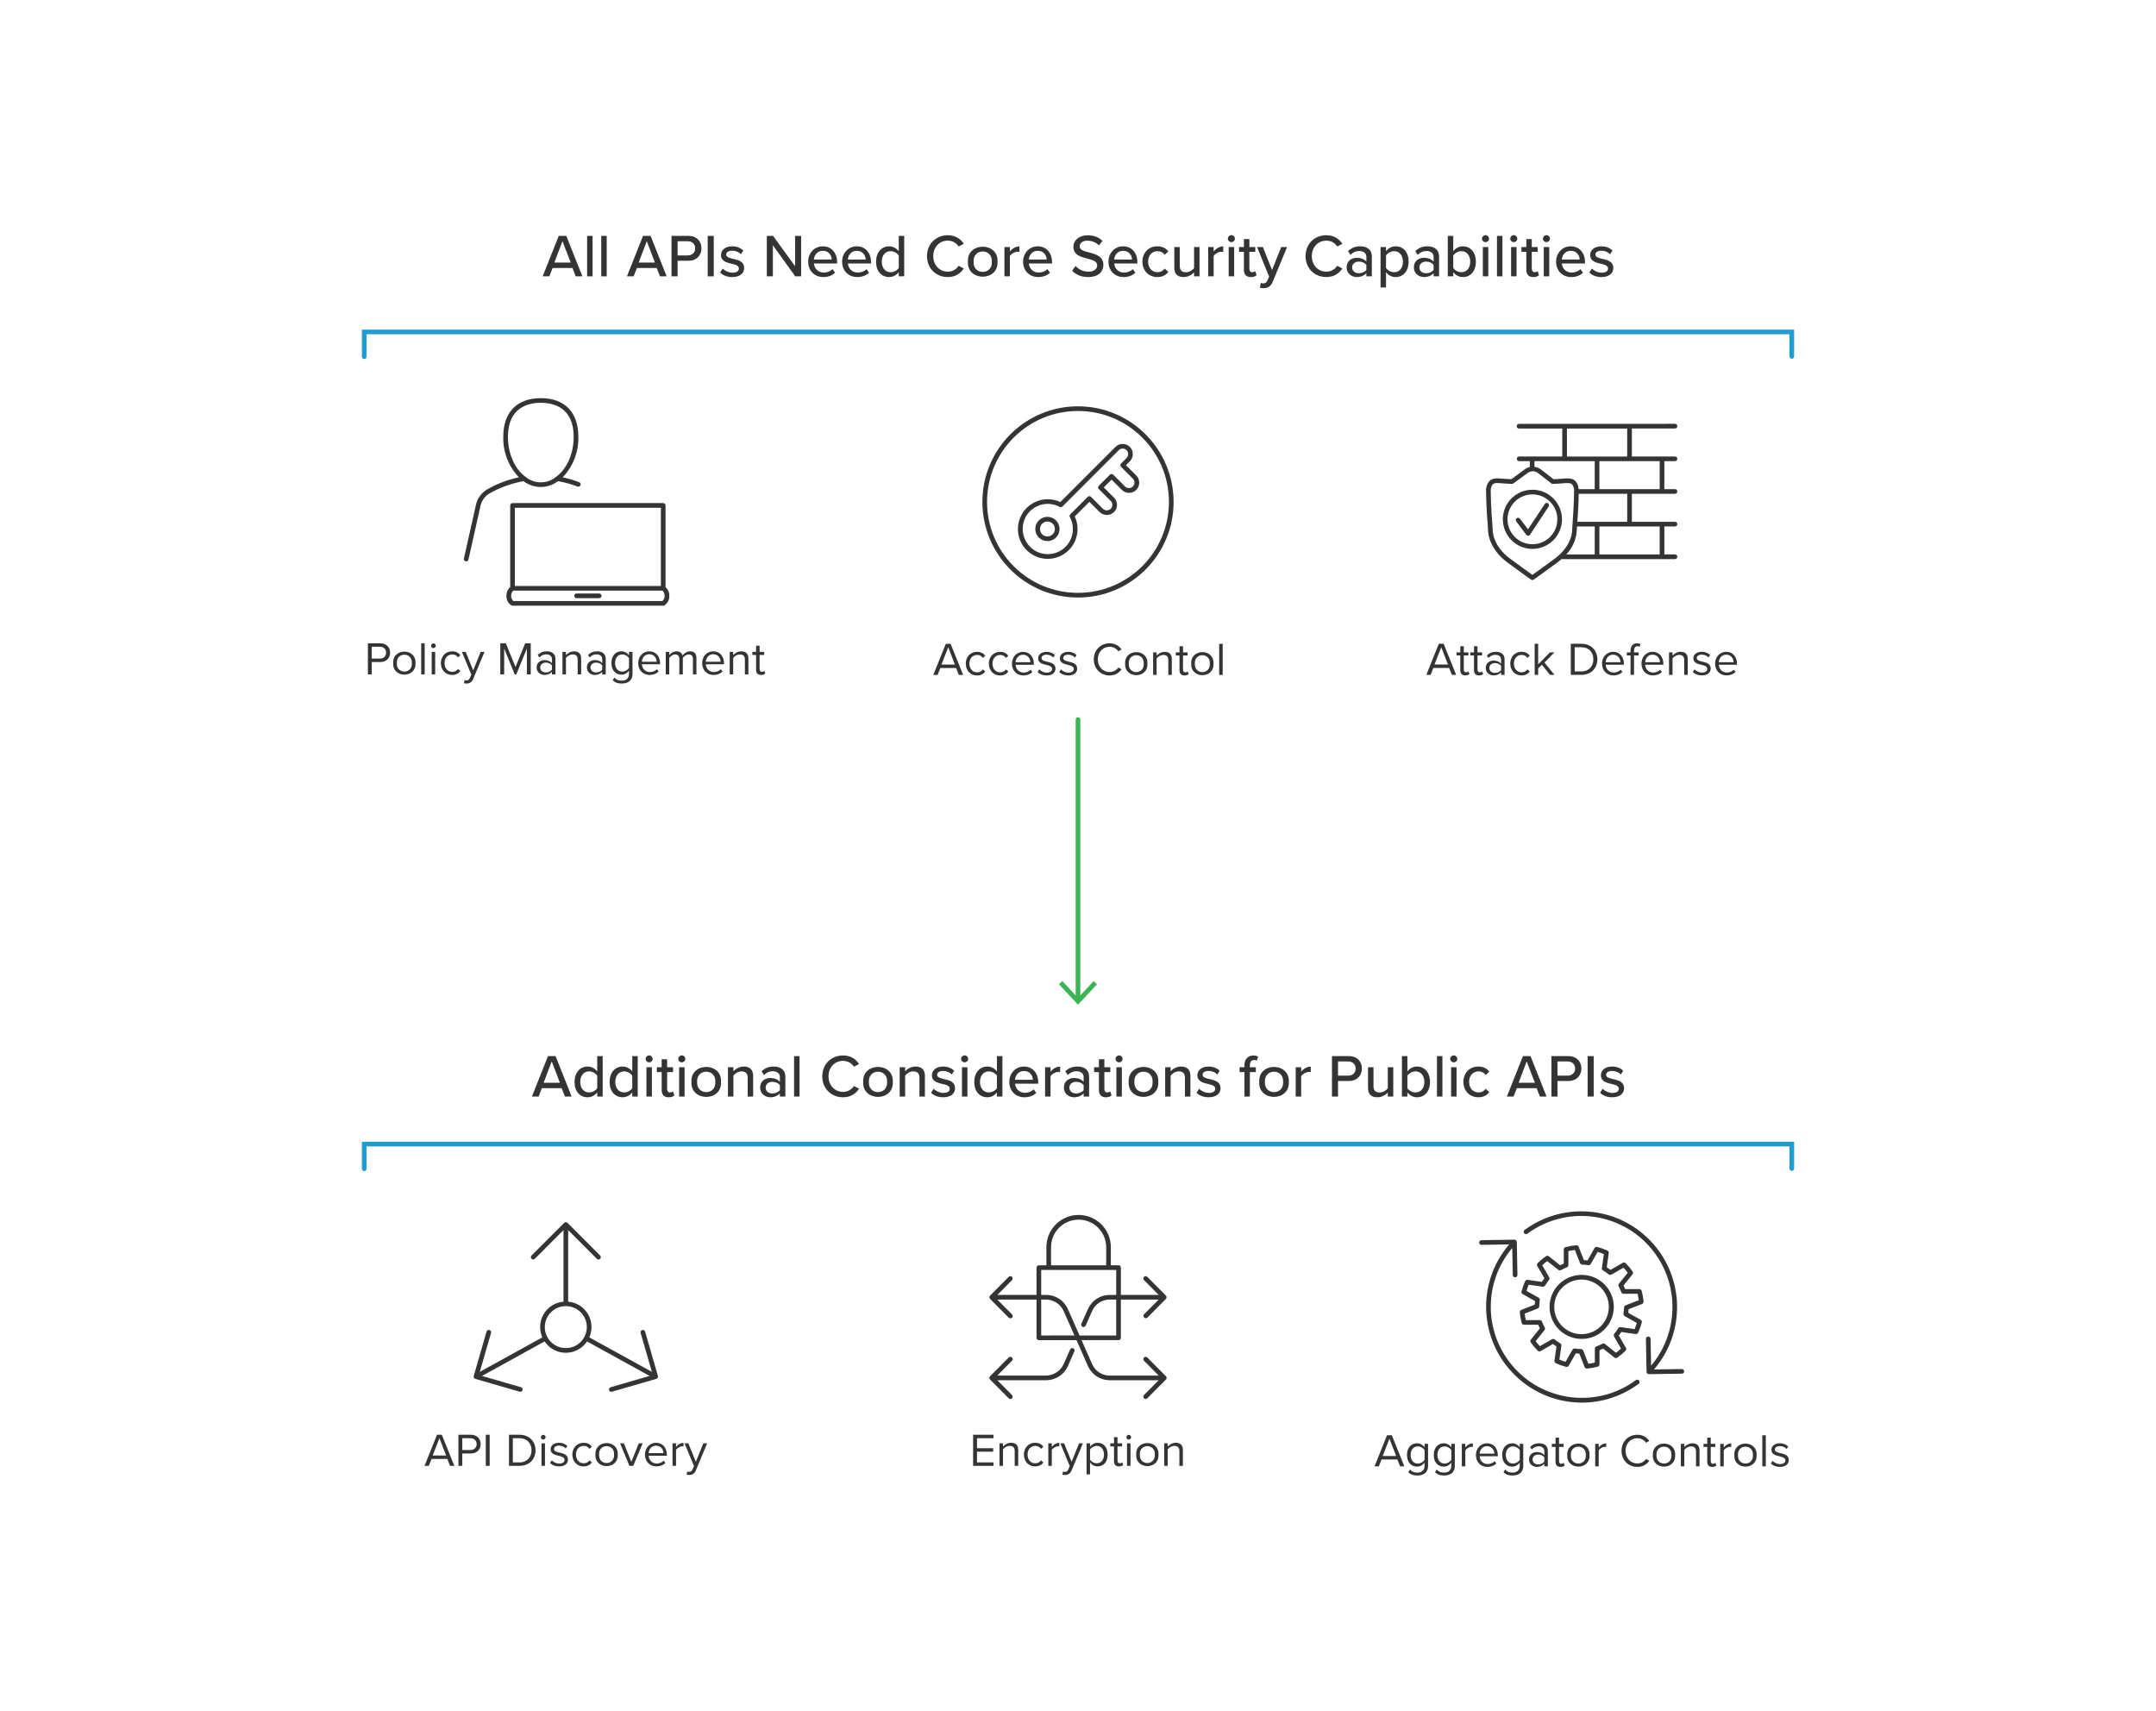 <?xml version="1.0" encoding="UTF-8"?><svg id="a" xmlns="http://www.w3.org/2000/svg" viewBox="0 0 880 698.229"><defs><style>.c{fill:none;}.d{fill:#209cd3;}.e{fill:#3bb553;}.f{fill:#343434;}</style></defs><g><path class="f" d="M229.263,444.16h-8.092l-1.337,3.415h-2.722l6.557-16.508h3.093l6.558,16.508h-2.722l-1.337-3.415Zm-7.375-2.203h6.657l-3.341-8.737-3.316,8.737Z"/><path class="f" d="M243.765,445.866c-.89,1.188-2.326,2.004-3.909,2.004-3.119,0-5.346-2.35-5.346-6.261,0-3.835,2.227-6.285,5.346-6.285,1.534,0,2.945,.742,3.909,2.03v-6.287h2.227v16.508h-2.227v-1.708Zm0-6.806c-.619-.965-1.956-1.757-3.316-1.757-2.227,0-3.612,1.807-3.612,4.305,0,2.476,1.385,4.281,3.612,4.281,1.361,0,2.697-.766,3.316-1.731v-5.099Z"/><path class="f" d="M258.068,445.866c-.89,1.188-2.326,2.004-3.909,2.004-3.119,0-5.346-2.35-5.346-6.261,0-3.835,2.227-6.285,5.346-6.285,1.534,0,2.945,.742,3.909,2.03v-6.287h2.227v16.508h-2.227v-1.708Zm0-6.806c-.619-.965-1.956-1.757-3.316-1.757-2.227,0-3.612,1.807-3.612,4.305,0,2.476,1.385,4.281,3.612,4.281,1.361,0,2.697-.766,3.316-1.731v-5.099Z"/><path class="f" d="M263.511,432.207c0-.792,.669-1.435,1.435-1.435,.792,0,1.435,.643,1.435,1.435s-.643,1.409-1.435,1.409c-.766,0-1.435-.617-1.435-1.409Zm.348,3.415h2.227v11.953h-2.227v-11.953Z"/><path class="f" d="M270.07,444.926v-7.35h-1.98v-1.954h1.98v-3.266h2.227v3.266h2.426v1.954h-2.426v6.856c0,.842,.396,1.459,1.164,1.459,.519,0,.989-.221,1.212-.468l.569,1.682c-.47,.444-1.162,.766-2.326,.766-1.881,0-2.846-1.063-2.846-2.945Z"/><path class="f" d="M276.849,432.207c0-.792,.669-1.435,1.435-1.435,.792,0,1.435,.643,1.435,1.435s-.643,1.409-1.435,1.409c-.766,0-1.435-.617-1.435-1.409Zm.346,3.415h2.229v11.953h-2.229v-11.953Z"/><path class="f" d="M282.22,441.585c-.44-8.145,12.536-8.138,12.078,0,.46,8.173-12.521,8.18-12.078,0Zm9.75,0c.352-5.54-7.76-5.546-7.425,0-.337,5.581,7.78,5.575,7.425,0Z"/><path class="f" d="M305.184,439.927c0-1.98-1.013-2.623-2.549-2.623-1.385,0-2.647,.842-3.29,1.733v8.538h-2.229v-11.953h2.229v1.682c.792-.965,2.376-1.98,4.231-1.98,2.524,0,3.835,1.337,3.835,3.861v8.39h-2.227v-7.648Z"/><path class="f" d="M318.325,446.262c-.941,1.039-2.301,1.608-3.911,1.608-1.98,0-4.157-1.335-4.157-3.96,0-2.722,2.153-3.909,4.157-3.909,1.61,0,2.995,.521,3.911,1.584v-1.98c0-1.485-1.214-2.376-2.92-2.376-1.361,0-2.524,.521-3.59,1.584l-.965-1.534c1.337-1.312,2.971-1.956,4.9-1.956,2.599,0,4.802,1.138,4.802,4.183v8.068h-2.227v-1.312Zm0-3.341c-.669-.89-1.831-1.361-3.069-1.361-1.608,0-2.748,.965-2.748,2.376s1.14,2.376,2.748,2.376c1.238,0,2.4-.47,3.069-1.361v-2.03Z"/><path class="f" d="M324.115,431.067h2.227v16.508h-2.227v-16.508Z"/><path class="f" d="M335.621,439.334c0-5.073,3.763-8.538,8.464-8.538,3.242,0,5.272,1.56,6.558,3.489l-2.104,1.114c-.864-1.387-2.498-2.4-4.454-2.4-3.341,0-5.913,2.623-5.913,6.335,0,3.686,2.573,6.335,5.913,6.335,1.956,0,3.59-1.015,4.454-2.402l2.104,1.114c-1.312,1.931-3.316,3.489-6.558,3.489-4.701,0-8.464-3.463-8.464-8.536Z"/><path class="f" d="M352.325,441.585c-.44-8.145,12.536-8.138,12.078,0,.46,8.173-12.521,8.18-12.078,0Zm9.75,0c.352-5.54-7.76-5.546-7.425,0-.337,5.581,7.78,5.575,7.425,0Z"/><path class="f" d="M375.289,439.927c0-1.98-1.013-2.623-2.549-2.623-1.385,0-2.647,.842-3.29,1.733v8.538h-2.229v-11.953h2.229v1.682c.792-.965,2.376-1.98,4.231-1.98,2.524,0,3.835,1.337,3.835,3.861v8.39h-2.227v-7.648Z"/><path class="f" d="M381.08,444.381c.816,.892,2.4,1.708,4.008,1.708,1.684,0,2.575-.693,2.575-1.708,0-1.188-1.361-1.584-2.896-1.93-2.028-.47-4.404-1.015-4.404-3.588,0-1.905,1.632-3.539,4.553-3.539,2.054,0,3.539,.742,4.554,1.708l-.991,1.558c-.693-.84-2.028-1.459-3.538-1.459s-2.45,.593-2.45,1.56c0,1.039,1.286,1.385,2.772,1.731,2.078,.47,4.553,1.041,4.553,3.787,0,2.054-1.682,3.662-4.826,3.662-2.004,0-3.761-.617-4.975-1.855l1.065-1.634Z"/><path class="f" d="M392.29,432.207c0-.792,.669-1.435,1.435-1.435,.792,0,1.435,.643,1.435,1.435s-.643,1.409-1.435,1.409c-.766,0-1.435-.617-1.435-1.409Zm.348,3.415h2.227v11.953h-2.227v-11.953Z"/><path class="f" d="M406.916,445.866c-.89,1.188-2.326,2.004-3.909,2.004-3.119,0-5.346-2.35-5.346-6.261,0-3.835,2.227-6.285,5.346-6.285,1.534,0,2.945,.742,3.909,2.03v-6.287h2.227v16.508h-2.227v-1.708Zm0-6.806c-.619-.965-1.956-1.757-3.316-1.757-2.227,0-3.612,1.807-3.612,4.305,0,2.476,1.385,4.281,3.612,4.281,1.361,0,2.697-.766,3.316-1.731v-5.099Z"/><path class="f" d="M417.953,435.324c3.588,0,5.815,2.796,5.815,6.46v.543h-9.453c.173,2.03,1.658,3.712,4.058,3.712,1.262,0,2.647-.494,3.539-1.409l1.039,1.459c-1.188,1.164-2.87,1.781-4.802,1.781-3.564,0-6.187-2.523-6.187-6.285,0-3.465,2.5-6.261,5.99-6.261Zm-3.662,5.395h7.3c-.05-1.584-1.114-3.564-3.638-3.564-2.402,0-3.539,1.931-3.662,3.564Z"/><path class="f" d="M426.563,435.622h2.229v1.831c.915-1.188,2.326-2.104,3.909-2.104v2.253c-.223-.05-.47-.074-.768-.074-1.114,0-2.623,.84-3.142,1.733v8.315h-2.229v-11.953Z"/><path class="f" d="M442.303,446.262c-.941,1.039-2.301,1.608-3.911,1.608-1.98,0-4.157-1.335-4.157-3.96,0-2.722,2.153-3.909,4.157-3.909,1.61,0,2.995,.521,3.911,1.584v-1.98c0-1.485-1.214-2.376-2.92-2.376-1.361,0-2.524,.521-3.59,1.584l-.965-1.534c1.337-1.312,2.971-1.956,4.9-1.956,2.599,0,4.802,1.138,4.802,4.183v8.068h-2.227v-1.312Zm0-3.341c-.669-.89-1.831-1.361-3.069-1.361-1.608,0-2.748,.965-2.748,2.376s1.14,2.376,2.748,2.376c1.238,0,2.4-.47,3.069-1.361v-2.03Z"/><path class="f" d="M448.538,444.926v-7.35h-1.98v-1.954h1.98v-3.266h2.227v3.266h2.426v1.954h-2.426v6.856c0,.842,.396,1.459,1.164,1.459,.519,0,.989-.221,1.212-.468l.569,1.682c-.47,.444-1.162,.766-2.326,.766-1.881,0-2.846-1.063-2.846-2.945Z"/><path class="f" d="M455.318,432.207c0-.792,.669-1.435,1.435-1.435,.792,0,1.435,.643,1.435,1.435s-.643,1.409-1.435,1.409c-.766,0-1.435-.617-1.435-1.409Zm.346,3.415h2.229v11.953h-2.229v-11.953Z"/><path class="f" d="M460.688,441.585c-.44-8.145,12.536-8.138,12.078,0,.46,8.173-12.521,8.18-12.078,0Zm9.75,0c.352-5.54-7.76-5.546-7.425,0-.337,5.581,7.78,5.575,7.425,0Z"/><path class="f" d="M483.652,439.927c0-1.98-1.013-2.623-2.549-2.623-1.385,0-2.647,.842-3.29,1.733v8.538h-2.229v-11.953h2.229v1.682c.792-.965,2.376-1.98,4.231-1.98,2.524,0,3.835,1.337,3.835,3.861v8.39h-2.227v-7.648Z"/><path class="f" d="M489.443,444.381c.816,.892,2.4,1.708,4.008,1.708,1.684,0,2.575-.693,2.575-1.708,0-1.188-1.361-1.584-2.896-1.93-2.028-.47-4.404-1.015-4.404-3.588,0-1.905,1.632-3.539,4.553-3.539,2.054,0,3.539,.742,4.554,1.708l-.991,1.558c-.693-.84-2.028-1.459-3.538-1.459s-2.45,.593-2.45,1.56c0,1.039,1.286,1.385,2.772,1.731,2.078,.47,4.553,1.041,4.553,3.787,0,2.054-1.682,3.662-4.826,3.662-2.004,0-3.761-.617-4.975-1.855l1.065-1.634Z"/><path class="f" d="M507.927,437.575h-1.98v-1.954h1.98v-.792c0-2.575,1.509-4.01,3.638-4.01,.768,0,1.435,.149,1.956,.446l-.521,1.658c-.296-.173-.667-.273-1.063-.273-1.114,0-1.783,.744-1.783,2.179v.792h2.426v1.954h-2.426v9.999h-2.227v-9.999Z"/><path class="f" d="M513.965,441.585c-.439-8.145,12.536-8.138,12.078,0,.46,8.173-12.52,8.181-12.078,0Zm9.75,0c.352-5.539-7.759-5.547-7.423,0-.338,5.582,7.779,5.574,7.423,0Z"/><path class="f" d="M528.863,435.622h2.227v1.831c.915-1.188,2.326-2.104,3.909-2.104v2.253c-.223-.05-.47-.074-.768-.074-1.114,0-2.623,.84-3.142,1.733v8.315h-2.227v-11.953Z"/><path class="f" d="M543.658,431.067h6.954c3.391,0,5.272,2.327,5.272,5.073s-1.907,5.073-5.272,5.073h-4.48v6.361h-2.474v-16.508Zm6.633,2.179h-4.159v5.791h4.159c1.781,0,3.043-1.164,3.043-2.896s-1.262-2.894-3.043-2.894Z"/><path class="f" d="M566.449,445.941c-.915,.991-2.424,1.93-4.255,1.93-2.551,0-3.811-1.286-3.811-3.811v-8.438h2.227v7.696c0,1.98,.989,2.573,2.524,2.573,1.385,0,2.647-.792,3.315-1.682v-8.587h2.229v11.953h-2.229v-1.634Z"/><path class="f" d="M572.214,431.067h2.229v6.287c.939-1.288,2.35-2.03,3.909-2.03,3.117,0,5.32,2.45,5.32,6.285,0,3.911-2.227,6.261-5.32,6.261-1.608,0-3.019-.816-3.909-2.004v1.708h-2.229v-16.508Zm5.543,14.823c2.229,0,3.614-1.781,3.614-4.281s-1.385-4.305-3.614-4.305c-1.361,0-2.722,.816-3.315,1.783v5.073c.593,.965,1.954,1.731,3.315,1.731Z"/><path class="f" d="M586.517,431.067h2.229v16.508h-2.229v-16.508Z"/><path class="f" d="M591.937,432.207c0-.792,.669-1.435,1.435-1.435,.792,0,1.435,.643,1.435,1.435s-.643,1.409-1.435,1.409c-.766,0-1.435-.617-1.435-1.409Zm.346,3.415h2.229v11.953h-2.229v-11.953Z"/><path class="f" d="M603.396,435.324c2.251,0,3.614,.941,4.48,2.104l-1.485,1.361c-.718-1.015-1.682-1.485-2.896-1.485-2.35,0-3.861,1.807-3.861,4.281s1.511,4.305,3.861,4.305c1.214,0,2.179-.494,2.896-1.483l1.485,1.361c-.866,1.164-2.229,2.102-4.48,2.102-3.614,0-6.088-2.697-6.088-6.285s2.474-6.261,6.088-6.261Z"/><path class="f" d="M627.202,444.16h-8.092l-1.337,3.415h-2.722l6.557-16.508h3.093l6.558,16.508h-2.722l-1.337-3.415Zm-7.375-2.203h6.657l-3.341-8.737-3.316,8.737Z"/><path class="f" d="M633.24,431.067h6.954c3.391,0,5.27,2.327,5.27,5.073s-1.905,5.073-5.27,5.073h-4.48v6.361h-2.474v-16.508Zm6.633,2.179h-4.159v5.791h4.159c1.781,0,3.043-1.164,3.043-2.896s-1.262-2.894-3.043-2.894Z"/><path class="f" d="M648.013,431.067h2.474v16.508h-2.474v-16.508Z"/><path class="f" d="M654.152,444.381c.816,.892,2.4,1.708,4.008,1.708,1.684,0,2.575-.693,2.575-1.708,0-1.188-1.361-1.584-2.896-1.93-2.028-.47-4.404-1.015-4.404-3.588,0-1.905,1.632-3.539,4.553-3.539,2.054,0,3.539,.742,4.554,1.708l-.991,1.558c-.693-.84-2.028-1.459-3.538-1.459s-2.45,.593-2.45,1.56c0,1.039,1.286,1.385,2.772,1.731,2.078,.47,4.553,1.041,4.553,3.787,0,2.054-1.682,3.662-4.826,3.662-2.004,0-3.761-.617-4.975-1.855l1.065-1.634Z"/></g><g><path class="c" d="M662.676,528.081c-.173-.004-.341-.057-.485-.152-.032-.018-.063-.038-.091-.061-.135-.101-.24-.236-.305-.392v-.013c-.278-.744-.604-1.47-.977-2.172-.022-.048-.041-.097-.057-.147-.254-.34-.25-.808,.012-1.142l3.621-4.527c-.531-.718-1.103-1.405-1.713-2.058l-4.961,2.855c-.131,.071-.277,.11-.426,.112-.015,.002-.03,.013-.048,.013-.054-.005-.107-.014-.16-.027-.038-.008-.078-.01-.116-.021-.075-.025-.147-.059-.213-.103-.034-.017-.067-.036-.099-.057l-.019-.011c-.735-.61-1.519-1.159-2.345-1.639-.142-.088-.258-.213-.335-.362-.018-.032-.034-.065-.048-.099-.071-.153-.098-.323-.078-.491l.817-5.711c-.828-.346-1.676-.644-2.537-.895l-2.81,4.932c-.077,.13-.185,.24-.314,.318-.038,.023-.078,.043-.12,.059-.097,.047-.203,.075-.31,.084-.031,.004-.055,.023-.084,.023-.033,.002-.066,.002-.099,0h-.055c-.831-.133-1.671-.206-2.513-.219-.167-.007-.329-.059-.468-.15-.033-.02-.065-.041-.095-.065-.134-.098-.24-.229-.306-.381l-2.119-5.383c-.892,.106-1.777,.264-2.65,.474l.013,5.711c-.003,.174-.056,.343-.152,.487-.018,.032-.039,.062-.061,.091-.102,.135-.238,.24-.394,.305l-.013,.011v.004c-.741,.276-1.463,.603-2.159,.978l-.274,.156c-.13,.068-.274,.105-.421,.108-.014,.005-.028,.009-.042,.012-.019,0-.034-.019-.053-.019-.195-.006-.383-.073-.539-.19l-4.536-3.617c-.72,.531-1.409,1.103-2.063,1.713l2.869,4.932c.083,.153,.122,.325,.112,.499v.109c-.021,.168-.087,.328-.19,.463v.017c-.6,.72-1.139,1.489-1.612,2.298h-.01c-.075,.115-.174,.212-.289,.286-.05,.026-.103,.047-.158,.063-.08,.034-.163,.056-.249,.067-.036,.004-.067,.029-.105,.029-.044,.003-.089,.003-.133,0l-5.737-.817c-.348,.823-.648,1.666-.898,2.524l4.98,2.8c.151,.091,.273,.223,.35,.381,.019,.031,.035,.063,.048,.097,.064,.158,.084,.331,.055,.499v.019c-.134,.828-.208,1.665-.221,2.503-.007,.166-.059,.328-.15,.466-.02,.033-.041,.065-.065,.095-.097,.134-.229,.24-.381,.306l-5.368,2.13c.107,.886,.265,1.765,.474,2.633h5.722c.172,.005,.339,.058,.483,.152,.033,.019,.064,.04,.093,.063,.135,.101,.24,.236,.305,.392v.013c.273,.733,.595,1.447,.963,2.138l.148,.259c.078,.147,.115,.312,.107,.478,0,.039-.003,.078-.01,.116-.019,.169-.085,.329-.19,.463l-3.617,4.515c.535,.717,1.11,1.402,1.723,2.054l4.949-2.855c.152-.082,.323-.12,.495-.11,.036-.002,.072-.002,.109,0,.169,.019,.33,.085,.465,.19h.013c.718,.594,1.482,1.13,2.284,1.603,.141,.089,.256,.214,.333,.362,.027,.025,.052,.051,.074,.08,.07,.154,.096,.324,.074,.491l-.824,5.711c.828,.346,1.674,.646,2.536,.898l2.817-4.963c.086-.143,.209-.26,.356-.339,.04-.025,.082-.047,.126-.065,.153-.064,.321-.085,.485-.063h.015c.831,.136,1.671,.211,2.513,.225,.167,.009,.328,.061,.468,.152,.176,.106,.315,.264,.398,.451l2.109,5.389c.892-.104,1.776-.261,2.65-.468v-5.699c.005-.173,.057-.341,.152-.485,.019-.032,.04-.062,.063-.091,.102-.135,.238-.241,.394-.306l.013-.01c.744-.274,1.469-.598,2.17-.969,.048-.022,.098-.041,.148-.057,.34-.259,.811-.259,1.152,0l4.529,3.617c.72-.532,1.41-1.104,2.065-1.713l-2.855-4.938c-.083-.152-.122-.324-.112-.497v-.112c.021-.167,.087-.326,.19-.459v-.017c.601-.716,1.142-1.48,1.618-2.284,.088-.136,.209-.247,.352-.324,.04-.024,.082-.044,.126-.061,.15-.065,.313-.091,.476-.074l5.737,.828c.348-.822,.65-1.664,.902-2.52l-4.976-2.81c-.15-.091-.271-.223-.348-.381-.018-.032-.035-.065-.049-.099-.068-.156-.092-.328-.07-.497v-.015c.136-.829,.211-1.666,.227-2.505,.008-.166,.061-.327,.152-.466,.019-.033,.041-.064,.065-.093,.097-.134,.228-.24,.381-.305l5.406-2.094c-.104-.887-.261-1.768-.468-2.636h-5.73Zm-4.542,9.12c-1.009,3.313-3.286,6.093-6.336,7.733-6.381,3.432-14.337,1.041-17.769-5.34-1.649-3.047-2.008-6.629-.996-9.942,1-3.331,3.293-6.122,6.366-7.749,6.381-3.393,14.304-1.001,17.741,5.357,1.648,3.048,2.005,6.629,.994,9.942Z"/><path class="c" d="M640.295,523.583c-2.623,1.394-4.581,3.777-5.44,6.621-.849,2.814-.552,5.849,.826,8.445,2.886,5.435,9.632,7.5,15.066,4.614,5.435-2.886,7.5-9.632,4.614-15.066s-9.632-7.5-15.066-4.614Z"/><path class="f" d="M686.451,558.786l-11.353,.175c14.058-16.379,12.178-41.053-4.201-55.111-13.778-11.827-33.888-12.606-48.54-1.88-.447,.277-.585,.863-.309,1.31,.277,.447,.863,.585,1.31,.309,.046-.028,.089-.06,.129-.096,16.568-12.133,39.835-8.538,51.968,8.03,10.125,13.826,9.489,32.782-1.54,45.898l-.209-10.959c-.009-.519-.433-.935-.952-.935h-.017c-.526,.009-.944,.443-.935,.969v.002l.255,13.357c-.025,.279,.076,.554,.276,.75,.178,.177,.419,.277,.67,.278h.015l13.457-.208c.526-.007,.946-.439,.938-.965v-.002c-.037-.509-.453-.908-.963-.923Z"/><path class="f" d="M667.777,563.265c-.046,.028-.089,.06-.129,.096-16.561,12.143-39.83,8.561-51.972-8-10.154-13.848-9.504-32.849,1.573-45.971l.211,11.026c.01,.518,.433,.933,.952,.933h.017c.526-.009,.944-.443,.935-.969h0l-.257-13.461c-.03-.545-.496-.962-1.041-.932h-.02l-13.363,.207c-.526,.004-.949,.433-.945,.959,.004,.526,.433,.949,.959,.945h.015l11.294-.179c-13.469,15.688-12.376,39.156,2.492,53.525,13.652,13.316,34.943,14.773,50.281,3.44,.447-.277,.585-.863,.309-1.31s-.863-.585-1.31-.309Z"/><path class="f" d="M639.398,521.902c-3.073,1.628-5.366,4.419-6.366,7.749-1.012,3.314-.654,6.895,.996,9.942,3.432,6.381,11.387,8.772,17.769,5.34,3.05-1.64,5.328-4.42,6.336-7.733,1.012-3.314,.654-6.894-.994-9.942-3.437-6.357-11.36-8.75-17.741-5.357Zm11.349,21.361c-5.434,2.886-12.18,.821-15.066-4.614-1.379-2.596-1.676-5.631-.826-8.445,.859-2.843,2.818-5.226,5.44-6.621,5.434-2.886,12.18-.82,15.066,4.614s.821,12.18-4.614,15.066Z"/><path class="f" d="M670.046,526.85c-.053-.171-.155-.324-.293-.438-.025-.021-.052-.039-.08-.055-.152-.111-.334-.172-.522-.177h-5.817c-.208-.508-.436-1.005-.68-1.483l3.685-4.578c.113-.146,.179-.322,.19-.506,.005-.034,.008-.068,.01-.103-.003-.175-.053-.346-.147-.495,0-.011,0-.027-.012-.038-.849-1.22-1.804-2.362-2.855-3.413-.011-.012-.03-.01-.042-.021-.131-.118-.291-.198-.465-.23-.037-.003-.074-.003-.11,0-.184-.019-.369,.018-.531,.107l-5.037,2.895c-.496-.381-1.004-.738-1.523-1.072l.83-5.812c.021-.183-.013-.367-.097-.531-.015-.032-.027-.059-.044-.089-.091-.152-.223-.274-.381-.354-.012,0-.015-.019-.027-.025-1.355-.615-2.762-1.11-4.203-1.479-.025-.002-.05-.002-.074,0-.042-.007-.085-.01-.128-.011-.075-.004-.151,.002-.225,.017-.038,0-.072,.015-.11,.027-.073,.027-.144,.062-.209,.105-.03,.021-.063,.036-.091,.059-.092,.073-.169,.163-.229,.265l-2.855,5.046c-.493-.063-.992-.105-1.487-.129l-2.155-5.473c-.071-.172-.194-.318-.35-.419-.022-.018-.046-.033-.07-.048-.155-.092-.334-.136-.514-.126h-.032c-1.484,.133-2.954,.396-4.392,.786-.023,.008-.045,.018-.067,.03-.041,.016-.081,.034-.12,.055-.064,.032-.124,.072-.177,.12-.033,.026-.063,.055-.091,.086-.049,.058-.092,.122-.126,.19-.02,.032-.038,.065-.053,.099-.044,.109-.067,.225-.069,.343l.013,5.791c-.512,.209-1.013,.438-1.491,.685l-4.616-3.689c-.144-.112-.318-.178-.501-.19-.037-.005-.073-.008-.11-.01-.174,.003-.345,.054-.491,.148,0,0-.023,0-.034,.01-1.224,.849-2.371,1.804-3.426,2.855-.012,.011-.01,.029-.019,.04-.122,.133-.203,.298-.234,.476-.002,.03-.002,.06,0,.089-.02,.189,.018,.379,.109,.546l2.914,5.012c-.369,.476-.714,.971-1.036,1.477l-5.834-.83c-.18-.019-.362,.014-.523,.095-.035,.015-.068,.031-.101,.049-.15,.091-.271,.223-.348,.381,0,.011-.021,.017-.027,.028-.617,1.35-1.114,2.751-1.487,4.188-.002,.027-.002,.053,0,.08-.02,.114-.02,.231,0,.345,.007,.04,.016,.079,.029,.118,.026,.072,.06,.141,.103,.206,.018,.032,.037,.064,.059,.093,.074,.091,.164,.167,.265,.227l5.06,2.844c-.063,.489-.107,.982-.129,1.475l-5.494,2.145c-.17,.072-.315,.192-.417,.346-.021,.026-.04,.053-.057,.082-.087,.153-.129,.328-.12,.504,0,.013-.01,.023-.01,.036,.133,1.48,.396,2.945,.786,4.378,0,.015,.019,.021,.023,.036,.054,.17,.156,.322,.293,.436,.027,.021,.051,.034,.08,.053,.152,.11,.334,.172,.522,.177h5.814c.209,.51,.438,1.007,.685,1.483l-3.678,4.586c-.112,.146-.178,.321-.19,.504-.005,.034-.008,.068-.01,.103,.001,.176,.053,.347,.148,.495,0,.011,0,.027,.011,.038,.849,1.218,1.805,2.358,2.855,3.407,.015,.015,.036,.021,.051,.036,.05,.04,.103,.075,.16,.105,.099,.065,.213,.104,.331,.112,.042,.011,.085,.019,.128,.025,.017,0,.032-.012,.049-.013,.149-.003,.295-.041,.426-.112l5.035-2.905c.476,.368,.966,.711,1.47,1.028l-.839,5.81c-.022,.183,.012,.369,.097,.533,.013,.031,.027,.061,.044,.089,.09,.152,.222,.274,.381,.352,.012,0,.017,.021,.029,.027,1.355,.617,2.76,1.115,4.201,1.489,.029,0,.059,0,.088,.01,.025,.005,.051,.008,.076,.01h.074c.025,0,.051-.019,.078-.021,.115-.007,.228-.035,.333-.084,.04-.019,.078-.034,.116-.057,.129-.08,.238-.189,.316-.32l2.855-5.041c.493,.063,.99,.107,1.485,.131l2.145,5.479c.143,.364,.495,.604,.887,.603h.082c1.483-.129,2.952-.389,4.39-.777,.015,0,.021-.019,.036-.023,.172-.053,.324-.155,.438-.293,.02-.025,.038-.052,.053-.08,.111-.152,.173-.334,.177-.522v-5.787c.512-.208,1.009-.436,1.492-.681l4.599,3.672c.156,.118,.345,.185,.541,.19,.019,0,.034,.019,.053,.019,.019,0,.025-.012,.036-.013,.168-.003,.333-.051,.476-.141,.011,0,.025,0,.036-.012,1.223-.85,2.369-1.806,3.426-2.855,.012-.013,.01-.03,.021-.044,.121-.131,.202-.293,.234-.468,.002-.033,.002-.066,0-.099,.02-.187-.018-.376-.109-.541l-2.903-5.018c.371-.478,.718-.971,1.041-1.477l5.831,.841c.045,.003,.09,.003,.135,0,.034,0,.061-.023,.095-.027,.104-.013,.205-.042,.299-.087,.053-.02,.104-.044,.152-.072,.12-.087,.218-.2,.287-.331,0-.015,.025-.021,.032-.036,.619-1.35,1.119-2.751,1.494-4.188v-.07c.02-.115,.02-.232,0-.346-.006-.043-.016-.086-.03-.128-.026-.07-.059-.137-.099-.2-.018-.033-.038-.065-.061-.095-.073-.092-.163-.17-.265-.228l-5.056-2.855c.065-.493,.11-.984,.133-1.475l5.496-2.134c.17-.071,.316-.191,.417-.345,.021-.026,.04-.053,.057-.082,.088-.153,.13-.328,.122-.504,0-.012,.01-.023,.01-.036-.129-1.48-.388-2.945-.777-4.378,0-.013-.019-.021-.023-.034Zm-6.579,5.962c-.152,.065-.284,.17-.381,.305-.024,.029-.046,.061-.065,.093-.091,.139-.144,.3-.152,.466-.015,.839-.091,1.677-.227,2.505v.015c-.021,.169,.003,.34,.07,.497,.015,.034,.031,.067,.049,.099,.078,.157,.198,.29,.348,.381l4.976,2.81c-.253,.857-.554,1.698-.902,2.52l-5.737-.828c-.162-.016-.326,.009-.476,.074-.044,.016-.086,.037-.126,.061-.143,.076-.264,.188-.352,.324-.476,.804-1.017,1.568-1.618,2.284v.017c-.103,.133-.169,.292-.19,.459v.112c-.01,.173,.029,.345,.112,.497l2.855,4.938c-.656,.61-1.345,1.182-2.065,1.713l-4.529-3.617c-.34-.259-.811-.259-1.152,0-.051,.016-.1,.035-.148,.057-.701,.371-1.426,.694-2.17,.969l-.013,.01c-.156,.065-.292,.171-.394,.306-.023,.029-.044,.06-.063,.091-.095,.145-.148,.313-.152,.485v5.699c-.873,.207-1.758,.364-2.65,.468l-2.109-5.389c-.083-.188-.222-.345-.398-.451-.14-.091-.302-.143-.468-.152-.842-.014-1.682-.089-2.513-.225h-.015c-.165-.022-.332,0-.485,.063-.044,.018-.086,.039-.126,.065-.147,.079-.27,.196-.356,.339l-2.817,4.963c-.861-.252-1.708-.552-2.536-.898l.824-5.711c.021-.167-.005-.337-.074-.491-.023-.028-.048-.055-.074-.08-.077-.148-.192-.272-.333-.362-.803-.473-1.567-1.009-2.284-1.603h-.013c-.134-.105-.295-.171-.465-.19-.036-.002-.072-.002-.109,0-.172-.01-.343,.029-.495,.11l-4.949,2.855c-.613-.652-1.188-1.337-1.723-2.054l3.617-4.515c.105-.133,.171-.294,.19-.463,.006-.038,.009-.077,.01-.116,.008-.166-.029-.331-.107-.478l-.148-.259c-.368-.69-.69-1.405-.963-2.138v-.013c-.064-.156-.17-.291-.305-.392-.03-.023-.061-.044-.093-.063-.144-.094-.311-.147-.483-.152h-5.722c-.209-.868-.367-1.747-.474-2.633l5.368-2.13c.152-.066,.283-.172,.381-.306,.023-.031,.045-.062,.065-.095,.092-.139,.144-.3,.15-.466,.013-.839,.087-1.675,.221-2.503v-.019c.028-.168,.009-.341-.055-.499-.013-.034-.029-.066-.048-.097-.078-.158-.199-.29-.35-.381l-4.98-2.8c.25-.858,.55-1.701,.898-2.524l5.737,.817c.044,.003,.089,.003,.133,0,.038,0,.069-.025,.105-.029,.086-.01,.17-.033,.249-.067,.055-.015,.108-.036,.158-.063,.116-.074,.214-.171,.289-.286h.01c.473-.809,1.013-1.577,1.612-2.298v-.017c.104-.134,.169-.294,.19-.463v-.109c.01-.173-.029-.346-.112-.499l-2.869-4.932c.655-.61,1.343-1.182,2.063-1.713l4.536,3.617c.155,.118,.344,.184,.539,.19,.019,0,.034,.019,.053,.019,.014-.003,.028-.007,.042-.012,.147-.003,.291-.04,.421-.108l.274-.156c.696-.376,1.417-.702,2.159-.978v-.004l.013-.011c.156-.064,.293-.17,.394-.305,.022-.029,.042-.06,.061-.091,.096-.145,.149-.314,.152-.487l-.013-5.711c.873-.21,1.758-.368,2.65-.474l2.119,5.383c.067,.152,.173,.283,.306,.381,.031,.023,.062,.045,.095,.065,.14,.092,.302,.144,.468,.15,.842,.013,1.681,.086,2.513,.219h.055c.033,.002,.066,.002,.099,0,.028,0,.053-.019,.084-.023,.108-.009,.213-.037,.31-.084,.042-.016,.082-.036,.12-.059,.129-.078,.237-.188,.314-.318l2.81-4.932c.862,.25,1.709,.549,2.537,.895l-.817,5.711c-.02,.168,.007,.338,.078,.491,.014,.034,.03,.067,.048,.099,.077,.149,.193,.274,.335,.362,.826,.48,1.61,1.029,2.345,1.639l.019,.011c.032,.021,.065,.04,.099,.057,.066,.043,.138,.078,.213,.103,.038,.012,.078,.013,.116,.021,.053,.013,.106,.022,.16,.027,.017,0,.032-.011,.048-.013,.149-.003,.295-.041,.426-.112l4.961-2.855c.61,.652,1.182,1.34,1.713,2.058l-3.621,4.527c-.261,.334-.266,.802-.012,1.142,.016,.05,.035,.099,.057,.147,.372,.702,.699,1.428,.977,2.172v.013c.064,.156,.17,.291,.305,.392,.029,.023,.059,.043,.091,.061,.144,.096,.312,.148,.485,.152h5.73c.208,.869,.364,1.749,.468,2.636l-5.406,2.094Z"/></g><g><path class="f" d="M438.096,550.352c-.466-.243-1.041-.062-1.284,.404-.02,.038-.037,.078-.052,.118l-2.65,5.994c-1.257,2.618-3.816,4.365-6.712,4.584h-20.33l5.93-5.973c.4-.341,.448-.942,.107-1.342-.341-.4-.942-.448-1.342-.107-.041,.035-.08,.074-.114,.116l-7.532,7.584c-.09,.09-.162,.197-.211,.314-.146,.357-.063,.766,.211,1.037l7.532,7.591c.336,.404,.936,.46,1.34,.124,.404-.336,.46-.936,.124-1.34-.035-.042-.073-.081-.114-.116l-5.93-5.983h20.33c3.634-.163,6.877-2.333,8.414-5.631l2.688-6.091c.243-.466,.062-1.041-.404-1.284Z"/><path class="f" d="M475.881,561.727l-7.531-7.588c-.336-.404-.936-.46-1.34-.124s-.46,.936-.124,1.34c.035,.042,.073,.081,.114,.116l5.932,5.983h-20.368c-2.898-.141-5.482-1.871-6.714-4.498l-4.393-9.96h15.084c.526,0,.952-.426,.952-.952v-15.609h15.44l-5.93,5.973c-.372,.371-.373,.974-.002,1.346l.005,.005c.372,.372,.974,.372,1.346,0l7.538-7.595c.034-.043,.063-.089,.088-.137,.042-.051,.079-.107,.11-.166,.098-.235,.098-.5,0-.735-.031-.059-.068-.116-.11-.168-.026-.048-.057-.093-.091-.135l-7.538-7.597c-.336-.404-.936-.46-1.34-.124-.404,.336-.46,.936-.124,1.34,.035,.042,.073,.081,.114,.116l5.933,5.977h-15.432v-11.142c0-.526-.426-.952-.952-.952h-3.141v-7.224c.087-7.266-5.732-13.228-12.998-13.315-7.266-.087-13.228,5.732-13.315,12.998-.001,.105-.001,.211,0,.317v7.234h-3.07c-.526,0-.952,.426-.952,.952v11.142h-16.004l5.93-5.975c.4-.341,.448-.942,.107-1.342-.341-.4-.942-.448-1.342-.107-.041,.035-.08,.074-.114,.116l-7.532,7.574c-.373,.37-.376,.973-.006,1.346l.006,.006,7.532,7.591c.336,.404,.936,.46,1.34,.124,.404-.336,.46-.936,.124-1.34-.035-.042-.073-.081-.114-.116l-5.93-5.983h16.003v15.609c0,.526,.426,.952,.952,.952h15.364l4.74,10.75c1.537,3.288,4.774,5.45,8.4,5.61h20.405l-5.93,5.975c-.4,.341-.448,.942-.107,1.342,.341,.4,.942,.448,1.342,.107,.041-.035,.08-.074,.114-.116l7.536-7.593,.015-.021c.26-.269,.334-.667,.19-1.013-.049-.119-.122-.226-.213-.316Zm-46.883-52.507c-.081-6.215,4.892-11.319,11.107-11.4,6.215-.081,11.319,4.892,11.399,11.107,.001,.098,.001,.195,0,.293v7.234h-22.506v-7.234Zm-4.022,35.875v-14.658h2.423c2.861,.212,5.395,1.923,6.663,4.496l4.479,10.158-13.565,.004Zm10.789-11.014c-1.546-3.255-4.766-5.389-8.366-5.543h-2.423v-10.19h30.621v10.19h-3.114c-3.616,.177-6.836,2.344-8.362,5.627l-2.745,6.143c-.215,.48,0,1.043,.479,1.258h0c.12,.053,.25,.081,.381,.082,.377-.002,.717-.226,.868-.571l2.737-6.128c1.221-2.624,3.789-4.362,6.68-4.517h3.069l.008,14.663h-14.972l-4.86-11.014Z"/></g><g><path class="f" d="M227.749,196.387c2.707,.484,5.363,1.218,7.934,2.193,.488,.197,1.042-.039,1.239-.527,.197-.488-.039-1.042-.527-1.239l-.038-.015c-2.175-.823-4.409-1.483-6.682-1.976,4.252-4.448,6.551-10.41,6.386-16.561,0-10.013-5.585-15.756-15.322-15.756s-15.322,5.743-15.322,15.756c-.165,6.151,2.134,12.113,6.385,16.561-4.608,.967-9.033,2.658-13.112,5.01-2.09,1.298-3.624,3.327-4.302,5.692l-5.041,22.441c-.118,.512,.202,1.023,.715,1.141l.007,.002c.069,.015,.139,.023,.209,.023,.445,0,.83-.31,.927-.744l5.025-22.384c.554-1.893,1.788-3.513,3.465-4.551,4.342-2.472,9.073-4.185,13.991-5.064,4.152,3.17,9.911,3.169,14.062-.002Zm-20.427-18.13c0-12.054,8.408-13.852,13.418-13.852s13.418,1.799,13.418,13.852c0,6.853-2.735,13.106-7.14,16.34l-.027,.021c-3.628,3.007-8.882,3.007-12.51,0-4.416-3.236-7.159-9.503-7.159-16.361Z"/><path class="f" d="M244.562,242.245h-9.225c-.526,0-.952,.426-.952,.952s.426,.952,.952,.952h9.225c.526,0,.952-.426,.952-.952s-.426-.952-.952-.952Z"/><path class="f" d="M271.652,239.65v-33.355c0-.526-.426-.952-.952-.952h-61.501c-.526,0-.952,.426-.952,.952v33.355c-1.018,.892-1.582,2.194-1.538,3.546-.066,1.571,.707,3.059,2.031,3.908,.141,.077,.298,.117,.459,.118h61.501c.16,0,.318-.041,.459-.118,1.324-.849,2.097-2.337,2.031-3.908,.044-1.353-.52-2.654-1.538-3.546Zm-61.501-32.403h59.597v31.919h-59.597v-31.919Zm60.274,38.047l-.025,.025h-60.9c-1.173-1.162-1.182-3.056-.02-4.229l.02-.02h60.9c1.173,1.159,1.184,3.05,.025,4.224Z"/></g><g id="b"><path class="f" d="M440,165.841c-21.552,0-39.024,17.471-39.024,39.024s17.471,39.024,39.024,39.024,39.024-17.471,39.024-39.024c-.024-21.542-17.481-38.999-39.024-39.024Zm0,76.143c-20.501,0-37.12-16.619-37.12-37.12s16.619-37.12,37.12-37.12,37.12,16.619,37.12,37.12c-.024,20.491-16.629,37.096-37.12,37.12Z"/><path class="f" d="M459.58,189.882l1.477-1.471c1.484-1.415,1.742-3.689,.613-5.4-.702-1.023-1.822-1.682-3.057-1.799-1.229-.116-2.445,.323-3.316,1.197h0l-22.504,22.502c-6.002-2.802-13.144-.285-16.062,5.661-2.971,6.018-.5,13.305,5.518,16.276,2.688,1.327,5.771,1.613,8.658,.805,6.472-1.796,10.263-8.499,8.466-14.972-.18-.65-.414-1.283-.7-1.894l5.972-5.968,4.188,4.188c1.644,1.571,4.233,1.571,5.876,0,1.594-1.598,1.622-4.176,.065-5.81-.02-.025-.042-.05-.065-.072l-4.188-4.188,3.185-3.179,4.203,4.203c1.626,1.62,4.258,1.614,5.877-.012,1.62-1.626,1.614-4.258-.012-5.877l-4.194-4.19Zm2.831,8.654c-.86,.89-2.277,.921-3.175,.069l-4.862-4.864c-.377-.358-.968-.358-1.346,0l-4.532,4.531c-.178,.179-.277,.421-.278,.674,0,.252,.1,.494,.278,.672l4.807,4.803c.019,.023,.038,.044,.059,.065,.877,.88,.877,2.304,0,3.185-.891,.851-2.294,.851-3.185,0l-4.847-4.867c-.178-.179-.42-.279-.672-.28h0c-.252,0-.494,.1-.672,.278l-7.146,7.125c-.299,.298-.366,.756-.166,1.127,2.693,4.984,.836,11.209-4.148,13.902-3.168,1.712-7.001,1.637-10.1-.196-4.546-2.776-6.266-8.535-3.986-13.35,1.224-2.513,3.426-4.412,6.091-5.254,1.014-.325,2.072-.492,3.137-.493,1.699,.002,3.37,.429,4.862,1.241,.37,.199,.828,.132,1.125-.166l22.986-22.99c.884-.879,2.313-.876,3.193,.008,.101,.101,.192,.212,.272,.331,.592,.958,.427,2.199-.394,2.97l-2.151,2.143c-.372,.372-.372,.974,0,1.346l4.848,4.854c.854,.871,.855,2.265,.002,3.137Z"/><path class="f" d="M427.52,210.955c-2.733,0-4.949,2.216-4.949,4.949s2.216,4.949,4.949,4.949,4.949-2.216,4.949-4.949c-.007-2.73-2.219-4.942-4.949-4.949Zm0,8.01c-1.682,0-3.046-1.364-3.046-3.046s1.364-3.046,3.046-3.046,3.046,1.364,3.046,3.046c-.007,1.679-1.367,3.038-3.046,3.044v.002Z"/></g><g><path class="f" d="M683.672,188.229c.526,0,.952-.426,.952-.952s-.426-.952-.952-.952h-17.602v-11.435l17.602-.006c.526,0,.952-.426,.952-.952s-.426-.952-.952-.952l-63.658,.023c-.526,0-.952,.426-.952,.952s.426,.952,.952,.952h17.646v11.422h-17.606c-.526,0-.952,.426-.952,.952s.426,.952,.952,.952h4.352v2.4c-.756,.177-1.469,.506-2.094,.967l-5.429,3.986c-.621-.025-1.245-.051-1.867-.082-.562-.029-1.108-.076-1.629-.12-2.084-.177-4.055-.345-5.387,.879-1.098,1.248-1.615,2.903-1.422,4.553,0,5.724,.761,15.052,.777,15.05-.015,.308-.396,7.603,7.98,13.763,6.942,5.102,9.571,6.948,9.571,6.948,.327,.227,.76,.227,1.087,0,.027-.019,2.77-1.904,9.632-6.954,.638-.466,1.207-.942,1.747-1.42h46.301c.526,0,.952-.426,.952-.952s-.426-.952-.952-.952h-4.35v-11.422h4.35c.526,0,.952-.426,.952-.952s-.426-.952-.952-.952h-17.602v-11.422h17.602c.526,0,.952-.426,.952-.952s-.426-.952-.952-.952h-4.35v-11.422h4.35Zm-44.108-13.319h24.602v11.437h-24.602v-11.437Zm-13.255,13.323l24.602,.002v11.422h-6.596c-.009-1.26-.493-2.471-1.355-3.39-1.333-1.224-3.303-1.056-5.389-.879-.522,.044-1.066,.091-1.628,.12-.618,.03-1.234,.058-1.848,.082l-5.025-3.887c-.8-.628-1.753-1.031-2.76-1.169v-2.3Zm37.862,13.327l-.006,11.422h-20.336c.215-3.046,.508-7.788,.544-11.422h19.797Zm-29.675,26.542c-5.13,3.769-7.946,5.768-9.04,6.539-1.079-.771-3.849-2.756-8.996-6.539-7.5-5.52-7.222-11.84-7.209-12.246,0-.093-.771-9.375-.771-15.038-.143-1.114,.145-2.241,.805-3.15,.57-.397,1.265-.576,1.957-.503,.596,0,1.27,.057,1.982,.118,.544,.046,1.112,.093,1.696,.124,.742,.037,1.484,.068,2.223,.093,.216,.01,.428-.057,.598-.19l5.696-4.188c1.316-1.046,3.188-1.016,4.47,.072l5.222,4.058c.18,.181,.431,.274,.685,.255,.739-.027,1.48-.058,2.225-.093,.584-.03,1.152-.078,1.694-.124,1.728-.148,3.223-.274,3.939,.381,.661,.909,.949,2.036,.805,3.15,0,3.958-.381,9.68-.6,12.847-.032,.086-.051,.177-.055,.268,.005,.043,.014,.085,.027,.126-.084,1.133-.143,1.869-.145,1.93,.015,.267,.291,6.598-7.207,12.109Zm16.415-1.795h-11.629c2.681-2.768,4.223-6.444,4.319-10.296,0-.019,.036-.442,.089-1.125h7.22v11.422Zm26.507-11.422v11.422h-24.604v-11.422h24.604Zm0-15.229h-24.604v-11.422h24.604v11.422Z"/><path class="f" d="M630.55,205.66c-.014,.019-.027,.039-.04,.059l-6.832,10.333-3.265-4.333c-.315-.421-.912-.506-1.332-.19-.421,.315-.506,.912-.19,1.333l4.079,5.412c.18,.24,.462,.381,.761,.381h.03c.308-.011,.592-.17,.761-.426l7.573-11.458c.307-.427,.209-1.022-.218-1.328s-1.022-.209-1.328,.218Z"/><path class="f" d="M625.475,199.89c-6.668,.001-12.073,5.407-12.073,12.074,.006,6.667,5.41,12.069,12.076,12.074,6.669-.001,12.074-5.408,12.073-12.076-.001-6.669-5.408-12.074-12.076-12.073Zm0,22.245c-5.617-.001-10.169-4.554-10.169-10.171,.006-5.615,4.557-10.166,10.173-10.171,5.617,.001,10.17,4.556,10.169,10.173-.001,5.617-4.556,10.17-10.173,10.169Z"/></g><path class="f" d="M263.308,543.523c-.146-.505-.674-.796-1.179-.65-.505,.146-.796,.674-.65,1.179l4.599,15.895-25.559-14.085c2.334-5.23-.013-11.363-5.244-13.697-1.068-.477-2.21-.769-3.376-.865v-29.207l11.699,11.701c.372,.372,.976,.372,1.348,0s.372-.976,0-1.348l-13.325-13.325c-.089-.088-.195-.159-.31-.208-.233-.095-.494-.095-.727,0-.116,.049-.221,.119-.31,.208l-13.325,13.325c-.372,.372-.372,.976,0,1.348s.976,.372,1.348,0l11.699-11.701v29.207c-5.708,.47-9.955,5.478-9.485,11.187,.096,1.166,.389,2.307,.865,3.376l-25.552,14.086,4.599-15.895c.147-.507-.146-1.037-.653-1.184s-1.037,.146-1.184,.653l-5.231,18.101v.019c-.032,.114-.042,.234-.03,.352,.036,.278,.193,.526,.428,.678,.038,.023,.078,.043,.118,.061,.043,.027,.088,.051,.135,.07l18.096,5.239c.086,.024,.175,.036,.265,.036,.526-.001,.951-.428,.95-.954,0-.422-.28-.794-.685-.912l-15.895-4.599,25.542-14.086c3.201,4.783,9.675,6.066,14.458,2.865,1.133-.758,2.106-1.732,2.865-2.865l25.542,14.086-15.895,4.599c-.505,.147-.794,.676-.647,1.18,.118,.405,.489,.684,.912,.685,.089,0,.178-.012,.265-.036l18.111-5.239c.047-.02,.092-.043,.135-.07,.041-.018,.08-.038,.118-.061,.349-.215,.512-.636,.398-1.03v-.019l-5.231-18.101Zm-26.304,4.209c-3.345,3.345-8.769,3.345-12.114,0-3.345-3.32-3.366-8.723-.046-12.069l.046-.046c3.345-3.345,8.769-3.345,12.114,0,3.345,3.345,3.345,8.769,0,12.114Z"/><g><path class="f" d="M150.158,262.574h5.099c2.551,0,3.976,1.75,3.976,3.825s-1.465,3.824-3.976,3.824h-3.519v5.042h-1.58v-12.69Zm4.91,1.408h-3.329v4.832h3.329c1.502,0,2.53-.989,2.53-2.416s-1.028-2.417-2.53-2.417Z"/><path class="f" d="M160.496,270.661c-.334-6.266,9.429-6.266,9.094,0,.332,6.286-9.426,6.286-9.094,0Zm7.592,0c.283-4.59-6.382-4.576-6.109,0-.275,4.601,6.394,4.616,6.109,0Z"/><path class="f" d="M171.918,262.574h1.426v12.69h-1.426v-12.69Z"/><path class="f" d="M175.953,263.564c0-.533,.437-.952,.95-.952,.534,0,.97,.419,.97,.952s-.437,.97-.97,.97c-.513,0-.95-.438-.95-.97Zm.247,2.511h1.426v9.189h-1.426v-9.189Z"/><path class="f" d="M184.536,265.847c1.673,0,2.662,.685,3.367,1.598l-.952,.876c-.608-.837-1.389-1.199-2.34-1.199-1.959,0-3.177,1.503-3.177,3.539s1.218,3.557,3.177,3.557c.952,0,1.733-.38,2.34-1.198l.952,.875c-.705,.914-1.694,1.599-3.367,1.599-2.74,0-4.586-2.093-4.586-4.832,0-2.721,1.846-4.814,4.586-4.814Z"/><path class="f" d="M190.401,277.718c.626,0,1.047-.209,1.37-.969l.608-1.39-3.842-9.284h1.541l3.062,7.533,3.045-7.533h1.56l-4.605,11.053c-.55,1.332-1.483,1.845-2.701,1.865-.305,0-.779-.058-1.047-.133l.229-1.294c.21,.095,.552,.152,.781,.152Z"/><path class="f" d="M215.048,264.705l-4.318,10.559h-.647l-4.3-10.559v10.559h-1.58v-12.69h2.264l3.939,9.665,3.956-9.665h2.264v12.69h-1.578v-10.559Z"/><path class="f" d="M225.29,274.218c-.76,.837-1.807,1.275-3.043,1.275-1.56,0-3.216-1.047-3.216-3.044,0-2.055,1.656-3.025,3.216-3.025,1.255,0,2.301,.4,3.043,1.256v-1.655c0-1.236-.989-1.941-2.32-1.941-1.104,0-1.998,.4-2.816,1.275l-.666-.99c.989-1.027,2.169-1.522,3.671-1.522,1.941,0,3.558,.876,3.558,3.101v6.317h-1.428v-1.047Zm0-2.625c-.55-.761-1.521-1.142-2.53-1.142-1.331,0-2.264,.837-2.264,2.017,0,1.161,.933,1.997,2.264,1.997,1.009,0,1.98-.38,2.53-1.141v-1.731Z"/><path class="f" d="M235.779,269.252c0-1.617-.818-2.131-2.054-2.131-1.123,0-2.188,.685-2.722,1.428v6.716h-1.426v-9.189h1.426v1.331c.647-.76,1.904-1.56,3.272-1.56,1.922,0,2.932,.97,2.932,2.968v6.45h-1.428v-6.012Z"/><path class="f" d="M245.81,274.218c-.76,.837-1.807,1.275-3.043,1.275-1.56,0-3.216-1.047-3.216-3.044,0-2.055,1.656-3.025,3.216-3.025,1.255,0,2.301,.4,3.043,1.256v-1.655c0-1.236-.989-1.941-2.32-1.941-1.104,0-1.998,.4-2.816,1.275l-.666-.99c.989-1.027,2.169-1.522,3.671-1.522,1.941,0,3.558,.876,3.558,3.101v6.317h-1.428v-1.047Zm0-2.625c-.55-.761-1.521-1.142-2.53-1.142-1.331,0-2.264,.837-2.264,2.017,0,1.161,.933,1.997,2.264,1.997,1.009,0,1.98-.38,2.53-1.141v-1.731Z"/><path class="f" d="M250.799,276.558c.762,.913,1.675,1.256,2.987,1.256,1.522,0,2.948-.742,2.948-2.759v-1.312c-.666,.931-1.788,1.636-3.082,1.636-2.396,0-4.09-1.788-4.09-4.756,0-2.949,1.675-4.776,4.09-4.776,1.238,0,2.34,.609,3.082,1.617v-1.389h1.428v8.922c0,3.044-2.13,3.996-4.376,3.996-1.56,0-2.625-.305-3.711-1.37l.723-1.065Zm5.936-7.953c-.494-.799-1.597-1.484-2.738-1.484-1.846,0-2.95,1.465-2.95,3.501,0,2.016,1.104,3.5,2.95,3.5,1.141,0,2.244-.704,2.738-1.503v-4.014Z"/><path class="f" d="M265.019,265.847c2.777,0,4.413,2.168,4.413,4.927v.362h-7.438c.113,1.732,1.331,3.178,3.309,3.178,1.047,0,2.112-.419,2.835-1.161l.686,.932c-.915,.913-2.151,1.408-3.653,1.408-2.722,0-4.681-1.96-4.681-4.832,0-2.664,1.902-4.814,4.528-4.814Zm-3.025,4.243h6.031c-.019-1.37-.933-3.064-3.025-3.064-1.961,0-2.932,1.655-3.006,3.064Z"/><path class="f" d="M282.831,269.024c0-1.16-.513-1.903-1.694-1.903-.95,0-1.959,.685-2.435,1.408v6.735h-1.426v-6.241c0-1.16-.494-1.903-1.694-1.903-.933,0-1.922,.685-2.417,1.428v6.716h-1.426v-9.189h1.426v1.331c.381-.589,1.617-1.56,2.969-1.56,1.407,0,2.207,.761,2.472,1.712,.515-.837,1.751-1.712,3.082-1.712,1.675,0,2.569,.932,2.569,2.777v6.64h-1.428v-6.241Z"/><path class="f" d="M291.117,265.847c2.777,0,4.413,2.168,4.413,4.927v.362h-7.438c.113,1.732,1.331,3.178,3.309,3.178,1.047,0,2.112-.419,2.835-1.161l.686,.932c-.915,.913-2.151,1.408-3.653,1.408-2.722,0-4.681-1.96-4.681-4.832,0-2.664,1.902-4.814,4.528-4.814Zm-3.025,4.243h6.031c-.019-1.37-.933-3.064-3.025-3.064-1.961,0-2.932,1.655-3.006,3.064Z"/><path class="f" d="M304.04,269.252c0-1.617-.818-2.131-2.054-2.131-1.123,0-2.188,.685-2.722,1.428v6.716h-1.426v-9.189h1.426v1.331c.647-.76,1.904-1.56,3.272-1.56,1.922,0,2.932,.97,2.932,2.968v6.45h-1.428v-6.012Z"/><path class="f" d="M308.611,273.343v-6.012h-1.522v-1.256h1.522v-2.511h1.428v2.511h1.865v1.256h-1.865v5.707c0,.685,.303,1.18,.931,1.18,.4,0,.781-.171,.97-.38l.418,1.065c-.361,.343-.876,.59-1.712,.59-1.35,0-2.036-.781-2.036-2.15Z"/></g><g><path class="f" d="M390.246,272.658h-6.43l-1.123,2.815h-1.751l5.099-12.69h1.959l5.118,12.69h-1.749l-1.123-2.815Zm-5.975-1.408h5.499l-2.74-7.059-2.759,7.059Z"/><path class="f" d="M398.777,266.056c1.673,0,2.662,.685,3.367,1.598l-.952,.876c-.608-.837-1.389-1.199-2.34-1.199-1.959,0-3.177,1.503-3.177,3.539s1.218,3.557,3.177,3.557c.952,0,1.733-.38,2.34-1.198l.952,.875c-.705,.914-1.694,1.599-3.367,1.599-2.74,0-4.586-2.093-4.586-4.832,0-2.721,1.846-4.814,4.586-4.814Z"/><path class="f" d="M408.198,266.056c1.675,0,2.664,.685,3.368,1.598l-.952,.876c-.608-.837-1.389-1.199-2.34-1.199-1.959,0-3.177,1.503-3.177,3.539s1.218,3.557,3.177,3.557c.952,0,1.733-.38,2.34-1.198l.952,.875c-.705,.914-1.694,1.599-3.368,1.599-2.738,0-4.584-2.093-4.584-4.832,0-2.721,1.846-4.814,4.584-4.814Z"/><path class="f" d="M417.565,266.056c2.777,0,4.413,2.168,4.413,4.927v.362h-7.438c.113,1.732,1.331,3.178,3.309,3.178,1.047,0,2.112-.419,2.835-1.161l.686,.932c-.915,.913-2.151,1.408-3.653,1.408-2.722,0-4.681-1.96-4.681-4.832,0-2.664,1.902-4.814,4.528-4.814Zm-3.025,4.243h6.031c-.019-1.37-.933-3.064-3.025-3.064-1.961,0-2.932,1.655-3.006,3.064Z"/><path class="f" d="M424.23,273.229c.608,.704,1.77,1.312,3.025,1.312,1.407,0,2.169-.627,2.169-1.522,0-1.008-1.123-1.332-2.359-1.637-1.56-.362-3.329-.78-3.329-2.682,0-1.427,1.236-2.644,3.424-2.644,1.56,0,2.664,.59,3.406,1.332l-.666,.989c-.552-.666-1.562-1.16-2.74-1.16-1.257,0-2.036,.571-2.036,1.389,0,.894,1.047,1.18,2.246,1.465,1.597,.362,3.443,.818,3.443,2.854,0,1.541-1.236,2.778-3.616,2.778-1.502,0-2.777-.457-3.709-1.446l.742-1.027Z"/><path class="f" d="M433.082,273.229c.608,.704,1.77,1.312,3.025,1.312,1.407,0,2.169-.627,2.169-1.522,0-1.008-1.123-1.332-2.359-1.637-1.56-.362-3.329-.78-3.329-2.682,0-1.427,1.236-2.644,3.424-2.644,1.56,0,2.664,.59,3.406,1.332l-.666,.989c-.552-.666-1.562-1.16-2.74-1.16-1.257,0-2.036,.571-2.036,1.389,0,.894,1.047,1.18,2.246,1.465,1.597,.362,3.443,.818,3.443,2.854,0,1.541-1.236,2.778-3.616,2.778-1.502,0-2.777-.457-3.709-1.446l.742-1.027Z"/><path class="f" d="M446.446,269.138c0-3.9,2.873-6.564,6.47-6.564,2.301,0,3.861,1.085,4.871,2.511l-1.333,.742c-.723-1.065-2.036-1.845-3.538-1.845-2.722,0-4.834,2.13-4.834,5.156,0,3.006,2.113,5.156,4.834,5.156,1.502,0,2.814-.761,3.538-1.846l1.351,.743c-1.065,1.445-2.588,2.511-4.889,2.511-3.597,0-6.47-2.664-6.47-6.564Z"/><path class="f" d="M459.239,270.87c-.334-6.266,9.429-6.266,9.094,0,.332,6.286-9.426,6.286-9.094,0Zm7.592,0c.283-4.59-6.382-4.576-6.109,0-.275,4.601,6.394,4.616,6.109,0Z"/><path class="f" d="M476.862,269.462c0-1.617-.818-2.131-2.054-2.131-1.123,0-2.188,.685-2.722,1.428v6.716h-1.426v-9.189h1.426v1.331c.647-.76,1.904-1.56,3.272-1.56,1.922,0,2.932,.97,2.932,2.968v6.45h-1.428v-6.012Z"/><path class="f" d="M481.433,273.552v-6.012h-1.522v-1.256h1.522v-2.511h1.428v2.511h1.865v1.256h-1.865v5.707c0,.685,.303,1.18,.931,1.18,.4,0,.781-.171,.97-.38l.418,1.065c-.361,.343-.876,.59-1.712,.59-1.35,0-2.036-.781-2.036-2.15Z"/><path class="f" d="M486.211,270.87c-.334-6.266,9.429-6.266,9.094,0,.332,6.286-9.426,6.286-9.094,0Zm7.592,0c.283-4.59-6.382-4.576-6.109,0-.275,4.601,6.394,4.616,6.109,0Z"/><path class="f" d="M497.632,262.783h1.426v12.69h-1.426v-12.69Z"/></g><g><path class="f" d="M591.481,272.639h-6.432l-1.121,2.815h-1.751l5.099-12.69h1.959l5.118,12.69h-1.749l-1.123-2.815Zm-5.975-1.408h5.499l-2.74-7.059-2.759,7.059Z"/><path class="f" d="M596.033,273.533v-6.012h-1.522v-1.256h1.522v-2.511h1.428v2.511h1.865v1.256h-1.865v5.707c0,.685,.303,1.18,.931,1.18,.4,0,.781-.171,.97-.38l.418,1.065c-.361,.343-.876,.59-1.712,.59-1.35,0-2.036-.781-2.036-2.15Z"/><path class="f" d="M601.629,273.533v-6.012h-1.522v-1.256h1.522v-2.511h1.428v2.511h1.865v1.256h-1.865v5.707c0,.685,.303,1.18,.931,1.18,.4,0,.781-.171,.97-.38l.418,1.065c-.361,.343-.876,.59-1.712,.59-1.35,0-2.036-.781-2.036-2.15Z"/><path class="f" d="M612.684,274.407c-.76,.837-1.807,1.275-3.043,1.275-1.56,0-3.216-1.047-3.216-3.044,0-2.055,1.656-3.025,3.216-3.025,1.255,0,2.301,.4,3.043,1.256v-1.655c0-1.236-.989-1.941-2.32-1.941-1.104,0-1.998,.4-2.816,1.275l-.666-.99c.989-1.027,2.169-1.522,3.671-1.522,1.941,0,3.558,.876,3.558,3.101v6.317h-1.428v-1.047Zm0-2.625c-.55-.761-1.521-1.142-2.53-1.142-1.331,0-2.264,.837-2.264,2.017,0,1.161,.933,1.997,2.264,1.997,1.009,0,1.98-.38,2.53-1.141v-1.731Z"/><path class="f" d="M621.023,266.036c1.673,0,2.662,.685,3.367,1.598l-.952,.876c-.608-.837-1.389-1.199-2.34-1.199-1.959,0-3.177,1.503-3.177,3.539s1.218,3.557,3.177,3.557c.952,0,1.733-.38,2.34-1.198l.952,.875c-.705,.914-1.694,1.599-3.367,1.599-2.74,0-4.586-2.093-4.586-4.832,0-2.721,1.846-4.814,4.586-4.814Z"/><path class="f" d="M629.344,271.325l-1.522,1.503v2.626h-1.426v-12.69h1.426v8.39l4.833-4.889h1.807l-4.071,4.166,4.09,5.023h-1.826l-3.311-4.129Z"/><path class="f" d="M641.145,262.764h4.339c3.937,0,6.506,2.759,6.506,6.355,0,3.615-2.569,6.335-6.506,6.335h-4.339v-12.69Zm4.339,11.282c3.082,0,4.871-2.207,4.871-4.927,0-2.74-1.733-4.947-4.871-4.947h-2.759v9.874h2.759Z"/><path class="f" d="M658.409,266.036c2.777,0,4.413,2.168,4.413,4.927v.362h-7.438c.113,1.732,1.331,3.178,3.309,3.178,1.047,0,2.112-.419,2.835-1.161l.686,.932c-.915,.913-2.151,1.408-3.653,1.408-2.722,0-4.681-1.96-4.681-4.832,0-2.664,1.902-4.814,4.528-4.814Zm-3.025,4.243h6.031c-.019-1.37-.933-3.064-3.025-3.064-1.961,0-2.932,1.655-3.006,3.064Z"/><path class="f" d="M665.531,267.521h-1.521v-1.256h1.521v-.705c0-1.903,1.067-2.986,2.664-2.986,.534,0,1.028,.095,1.389,.323l-.361,1.065c-.229-.133-.494-.209-.818-.209-.933,0-1.446,.647-1.446,1.807v.705h1.865v1.256h-1.865v7.933h-1.428v-7.933Z"/><path class="f" d="M674.515,266.036c2.777,0,4.413,2.168,4.413,4.927v.362h-7.438c.113,1.732,1.331,3.178,3.309,3.178,1.047,0,2.112-.419,2.835-1.161l.686,.932c-.915,.913-2.151,1.408-3.653,1.408-2.722,0-4.681-1.96-4.681-4.832,0-2.664,1.902-4.814,4.528-4.814Zm-3.025,4.243h6.031c-.019-1.37-.933-3.064-3.025-3.064-1.961,0-2.932,1.655-3.006,3.064Z"/><path class="f" d="M687.437,269.442c0-1.617-.818-2.131-2.054-2.131-1.123,0-2.188,.685-2.722,1.428v6.716h-1.426v-9.189h1.426v1.331c.647-.76,1.904-1.56,3.272-1.56,1.922,0,2.932,.97,2.932,2.968v6.45h-1.428v-6.012Z"/><path class="f" d="M691.666,273.209c.608,.704,1.77,1.312,3.025,1.312,1.407,0,2.169-.627,2.169-1.522,0-1.008-1.123-1.332-2.359-1.637-1.56-.362-3.329-.78-3.329-2.682,0-1.427,1.236-2.644,3.424-2.644,1.56,0,2.664,.59,3.406,1.332l-.666,.989c-.552-.666-1.56-1.16-2.74-1.16-1.255,0-2.036,.571-2.036,1.389,0,.894,1.047,1.18,2.246,1.465,1.597,.362,3.443,.818,3.443,2.854,0,1.541-1.236,2.778-3.616,2.778-1.502,0-2.777-.457-3.709-1.446l.742-1.027Z"/><path class="f" d="M704.571,266.036c2.777,0,4.413,2.168,4.413,4.927v.362h-7.438c.113,1.732,1.331,3.178,3.309,3.178,1.047,0,2.112-.419,2.835-1.161l.686,.932c-.915,.913-2.151,1.408-3.653,1.408-2.722,0-4.681-1.96-4.681-4.832,0-2.664,1.902-4.814,4.528-4.814Zm-3.025,4.243h6.031c-.019-1.37-.933-3.064-3.025-3.064-1.961,0-2.932,1.655-3.006,3.064Z"/></g><g><path class="f" d="M182.576,595.49h-6.432l-1.121,2.816h-1.751l5.099-12.691h1.959l5.118,12.691h-1.749l-1.123-2.816Zm-5.975-1.407h5.499l-2.74-7.059-2.759,7.059Z"/><path class="f" d="M187.11,585.615h5.099c2.551,0,3.976,1.751,3.976,3.826s-1.465,3.824-3.976,3.824h-3.519v5.042h-1.58v-12.691Zm4.91,1.409h-3.329v4.831h3.329c1.502,0,2.53-.989,2.53-2.415s-1.028-2.417-2.53-2.417Z"/><path class="f" d="M198.285,585.615h1.58v12.691h-1.58v-12.691Z"/><path class="f" d="M207.745,585.615h4.339c3.937,0,6.506,2.759,6.506,6.356s-2.569,6.335-6.506,6.335h-4.339v-12.691Zm4.339,11.282c3.082,0,4.871-2.207,4.871-4.926,0-2.74-1.733-4.947-4.871-4.947h-2.759v9.873h2.759Z"/><path class="f" d="M220.767,586.606c0-.534,.437-.952,.95-.952,.534,0,.97,.418,.97,.952s-.437,.97-.97,.97c-.513,0-.95-.439-.95-.97Zm.247,2.511h1.426v9.189h-1.426v-9.189Z"/><path class="f" d="M225.24,596.061c.608,.705,1.77,1.312,3.025,1.312,1.407,0,2.169-.626,2.169-1.521,0-1.009-1.123-1.333-2.359-1.638-1.56-.361-3.329-.779-3.329-2.682,0-1.426,1.236-2.643,3.424-2.643,1.56,0,2.664,.589,3.406,1.331l-.666,.989c-.552-.666-1.562-1.16-2.74-1.16-1.257,0-2.036,.571-2.036,1.389,0,.894,1.047,1.18,2.246,1.465,1.597,.362,3.443,.818,3.443,2.854,0,1.541-1.236,2.779-3.616,2.779-1.502,0-2.777-.457-3.709-1.446l.742-1.028Z"/><path class="f" d="M238.201,588.889c1.675,0,2.664,.684,3.368,1.597l-.952,.876c-.608-.837-1.389-1.199-2.34-1.199-1.959,0-3.177,1.504-3.177,3.539s1.218,3.558,3.177,3.558c.952,0,1.733-.381,2.34-1.199l.952,.876c-.705,.913-1.694,1.599-3.368,1.599-2.738,0-4.584-2.093-4.584-4.833,0-2.72,1.846-4.813,4.584-4.813Z"/><path class="f" d="M243.039,593.701c-.334-6.265,9.429-6.265,9.094,0,.332,6.287-9.426,6.287-9.094,0Zm7.592,0c.283-4.59-6.382-4.576-6.109,0-.275,4.602,6.394,4.617,6.109,0Z"/><path class="f" d="M253.091,589.117h1.541l3.062,7.533,3.045-7.533h1.56l-3.824,9.189h-1.56l-3.824-9.189Z"/><path class="f" d="M267.782,588.889c2.777,0,4.413,2.168,4.413,4.926v.362h-7.438c.113,1.731,1.331,3.177,3.309,3.177,1.047,0,2.112-.418,2.835-1.16l.686,.931c-.915,.913-2.151,1.409-3.653,1.409-2.722,0-4.681-1.961-4.681-4.833,0-2.664,1.902-4.813,4.528-4.813Zm-3.025,4.242h6.031c-.019-1.37-.933-3.064-3.025-3.064-1.961,0-2.932,1.656-3.006,3.064Z"/><path class="f" d="M274.504,589.117h1.426v1.483c.742-.97,1.807-1.675,3.064-1.675v1.465c-.171-.037-.342-.056-.571-.056-.876,0-2.075,.721-2.493,1.465v6.506h-1.426v-9.189Z"/><path class="f" d="M281.28,600.76c.626,0,1.047-.21,1.37-.97l.608-1.389-3.842-9.284h1.541l3.062,7.533,3.045-7.533h1.56l-4.605,11.053c-.55,1.331-1.483,1.844-2.701,1.865-.305,0-.779-.058-1.047-.134l.229-1.294c.21,.095,.552,.152,.781,.152Z"/></g><g><path class="f" d="M397.191,585.615h8.315v1.409h-6.735v4.09h6.601v1.409h-6.601v4.374h6.735v1.409h-8.315v-12.691Z"/><path class="f" d="M414.167,592.294c0-1.617-.818-2.132-2.054-2.132-1.123,0-2.188,.686-2.722,1.428v6.716h-1.426v-9.189h1.426v1.331c.647-.76,1.904-1.56,3.272-1.56,1.922,0,2.932,.97,2.932,2.967v6.451h-1.428v-6.012Z"/><path class="f" d="M422.505,588.889c1.675,0,2.664,.684,3.368,1.597l-.952,.876c-.608-.837-1.389-1.199-2.34-1.199-1.959,0-3.177,1.504-3.177,3.539s1.218,3.558,3.177,3.558c.952,0,1.733-.381,2.34-1.199l.952,.876c-.705,.913-1.694,1.599-3.368,1.599-2.738,0-4.584-2.093-4.584-4.833,0-2.72,1.846-4.813,4.584-4.813Z"/><path class="f" d="M427.877,589.117h1.426v1.483c.742-.97,1.807-1.675,3.064-1.675v1.465c-.171-.037-.342-.056-.571-.056-.876,0-2.075,.721-2.493,1.465v6.506h-1.426v-9.189Z"/><path class="f" d="M434.653,600.76c.626,0,1.047-.21,1.37-.97l.608-1.389-3.842-9.284h1.541l3.062,7.533,3.045-7.533h1.56l-4.605,11.053c-.55,1.331-1.483,1.844-2.701,1.865-.305,0-.779-.058-1.047-.134l.229-1.294c.21,.095,.552,.152,.781,.152Z"/><path class="f" d="M443.485,601.807v-12.689h1.426v1.368c.666-.931,1.807-1.597,3.102-1.597,2.417,0,4.092,1.826,4.092,4.813,0,2.969-1.675,4.833-4.092,4.833-1.256,0-2.36-.591-3.102-1.617v4.889h-1.426Zm4.167-11.645c-1.124,0-2.247,.667-2.741,1.465v4.149c.494,.797,1.617,1.483,2.741,1.483,1.846,0,2.948-1.522,2.948-3.558s-1.102-3.539-2.948-3.539Z"/><path class="f" d="M454.697,596.384v-6.012h-1.522v-1.255h1.522v-2.511h1.428v2.511h1.865v1.255h-1.865v5.707c0,.686,.303,1.18,.931,1.18,.4,0,.781-.171,.97-.381l.418,1.065c-.361,.344-.876,.591-1.712,.591-1.35,0-2.036-.781-2.036-2.151Z"/><path class="f" d="M459.761,586.606c0-.534,.437-.952,.95-.952,.534,0,.97,.418,.97,.952s-.437,.97-.97,.97c-.513,0-.95-.439-.95-.97Zm.247,2.511h1.426v9.189h-1.426v-9.189Z"/><path class="f" d="M463.758,593.701c-.334-6.265,9.429-6.265,9.094,0,.332,6.287-9.426,6.287-9.094,0Zm7.592,0c.283-4.59-6.382-4.576-6.109,0-.275,4.602,6.394,4.617,6.109,0Z"/><path class="f" d="M481.381,592.294c0-1.617-.818-2.132-2.054-2.132-1.123,0-2.188,.686-2.722,1.428v6.716h-1.426v-9.189h1.426v1.331c.647-.76,1.904-1.56,3.272-1.56,1.922,0,2.932,.97,2.932,2.967v6.451h-1.428v-6.012Z"/></g><g><path class="f" d="M570.337,595.698h-6.432l-1.121,2.816h-1.751l5.099-12.691h1.959l5.118,12.691h-1.749l-1.123-2.816Zm-5.975-1.407h5.499l-2.74-7.059-2.759,7.059Z"/><path class="f" d="M575.518,599.808c.762,.913,1.675,1.255,2.987,1.255,1.522,0,2.948-.742,2.948-2.759v-1.312c-.666,.931-1.788,1.636-3.082,1.636-2.396,0-4.09-1.788-4.09-4.755,0-2.95,1.675-4.776,4.09-4.776,1.238,0,2.34,.608,3.082,1.617v-1.389h1.428v8.921c0,3.045-2.13,3.997-4.376,3.997-1.56,0-2.625-.305-3.711-1.37l.723-1.065Zm5.936-7.953c-.494-.799-1.597-1.485-2.738-1.485-1.846,0-2.95,1.465-2.95,3.502,0,2.015,1.104,3.5,2.95,3.5,1.141,0,2.244-.705,2.738-1.504v-4.014Z"/><path class="f" d="M586.445,599.808c.762,.913,1.675,1.255,2.987,1.255,1.522,0,2.948-.742,2.948-2.759v-1.312c-.666,.931-1.788,1.636-3.082,1.636-2.396,0-4.09-1.788-4.09-4.755,0-2.95,1.675-4.776,4.09-4.776,1.238,0,2.34,.608,3.082,1.617v-1.389h1.428v8.921c0,3.045-2.13,3.997-4.376,3.997-1.56,0-2.625-.305-3.711-1.37l.723-1.065Zm5.936-7.953c-.494-.799-1.597-1.485-2.738-1.485-1.846,0-2.95,1.465-2.95,3.502,0,2.015,1.104,3.5,2.95,3.5,1.141,0,2.244-.705,2.738-1.504v-4.014Z"/><path class="f" d="M596.669,589.325h1.426v1.483c.742-.97,1.807-1.675,3.064-1.675v1.465c-.171-.037-.342-.056-.571-.056-.876,0-2.075,.721-2.493,1.465v6.506h-1.426v-9.189Z"/><path class="f" d="M606.946,589.097c2.777,0,4.413,2.168,4.413,4.926v.362h-7.438c.113,1.731,1.331,3.177,3.309,3.177,1.047,0,2.112-.418,2.835-1.16l.686,.931c-.915,.913-2.151,1.409-3.653,1.409-2.722,0-4.681-1.961-4.681-4.833,0-2.664,1.902-4.813,4.528-4.813Zm-3.025,4.242h6.031c-.019-1.37-.933-3.064-3.025-3.064-1.961,0-2.932,1.656-3.006,3.064Z"/><path class="f" d="M614.37,599.808c.762,.913,1.675,1.255,2.987,1.255,1.522,0,2.948-.742,2.948-2.759v-1.312c-.666,.931-1.788,1.636-3.082,1.636-2.396,0-4.09-1.788-4.09-4.755,0-2.95,1.675-4.776,4.09-4.776,1.238,0,2.34,.608,3.082,1.617v-1.389h1.428v8.921c0,3.045-2.13,3.997-4.376,3.997-1.56,0-2.625-.305-3.711-1.37l.723-1.065Zm5.936-7.953c-.494-.799-1.597-1.485-2.738-1.485-1.846,0-2.95,1.465-2.95,3.502,0,2.015,1.104,3.5,2.95,3.5,1.141,0,2.244-.705,2.738-1.504v-4.014Z"/><path class="f" d="M630.339,597.468c-.76,.837-1.807,1.275-3.043,1.275-1.56,0-3.216-1.047-3.216-3.045,0-2.054,1.656-3.025,3.216-3.025,1.255,0,2.301,.4,3.043,1.255v-1.654c0-1.236-.989-1.941-2.32-1.941-1.104,0-1.998,.4-2.816,1.275l-.666-.991c.989-1.026,2.169-1.521,3.671-1.521,1.941,0,3.558,.876,3.558,3.101v6.317h-1.428v-1.047Zm0-2.625c-.55-.762-1.521-1.143-2.53-1.143-1.331,0-2.264,.838-2.264,2.017,0,1.162,.933,1.998,2.264,1.998,1.009,0,1.98-.381,2.53-1.141v-1.731Z"/><path class="f" d="M634.91,596.592v-6.012h-1.522v-1.255h1.522v-2.511h1.428v2.511h1.865v1.255h-1.865v5.707c0,.686,.303,1.18,.931,1.18,.4,0,.781-.171,.97-.381l.418,1.065c-.361,.344-.876,.591-1.712,.591-1.35,0-2.036-.781-2.036-2.151Z"/><path class="f" d="M639.688,593.91c-.334-6.265,9.429-6.265,9.094,0,.332,6.287-9.426,6.287-9.094,0Zm7.592,0c.283-4.59-6.382-4.576-6.109,0-.275,4.602,6.394,4.617,6.109,0Z"/><path class="f" d="M651.109,589.325h1.426v1.483c.742-.97,1.807-1.675,3.064-1.675v1.465c-.171-.037-.342-.056-.571-.056-.876,0-2.075,.721-2.493,1.465v6.506h-1.426v-9.189Z"/><path class="f" d="M661.845,592.179c0-3.9,2.872-6.564,6.469-6.564,2.301,0,3.861,1.084,4.871,2.511l-1.333,.742c-.723-1.065-2.036-1.846-3.538-1.846-2.722,0-4.833,2.13-4.833,5.157,0,3.006,2.112,5.155,4.833,5.155,1.502,0,2.814-.76,3.538-1.846l1.351,.744c-1.065,1.444-2.588,2.511-4.889,2.511-3.597,0-6.469-2.664-6.469-6.564Z"/><path class="f" d="M674.636,593.91c-.334-6.265,9.429-6.265,9.094,0,.332,6.287-9.426,6.287-9.094,0Zm7.592,0c.283-4.59-6.382-4.576-6.109,0-.275,4.602,6.394,4.617,6.109,0Z"/><path class="f" d="M692.259,592.502c0-1.617-.818-2.132-2.054-2.132-1.123,0-2.188,.686-2.722,1.428v6.716h-1.426v-9.189h1.426v1.331c.647-.76,1.904-1.56,3.272-1.56,1.922,0,2.932,.97,2.932,2.967v6.451h-1.428v-6.012Z"/><path class="f" d="M696.831,596.592v-6.012h-1.522v-1.255h1.522v-2.511h1.428v2.511h1.865v1.255h-1.865v5.707c0,.686,.303,1.18,.931,1.18,.4,0,.781-.171,.97-.381l.418,1.065c-.361,.344-.876,.591-1.712,.591-1.35,0-2.036-.781-2.036-2.151Z"/><path class="f" d="M702.142,589.325h1.426v1.483c.742-.97,1.807-1.675,3.064-1.675v1.465c-.171-.037-.342-.056-.571-.056-.876,0-2.075,.721-2.493,1.465v6.506h-1.426v-9.189Z"/><path class="f" d="M707.89,593.91c-.334-6.265,9.429-6.265,9.094,0,.332,6.287-9.426,6.287-9.094,0Zm7.592,0c.283-4.59-6.382-4.576-6.109,0-.275,4.602,6.394,4.617,6.109,0Z"/><path class="f" d="M719.311,585.823h1.426v12.691h-1.426v-12.691Z"/><path class="f" d="M723.537,596.269c.608,.705,1.77,1.312,3.025,1.312,1.407,0,2.169-.626,2.169-1.521,0-1.009-1.123-1.333-2.359-1.638-1.56-.361-3.329-.779-3.329-2.682,0-1.426,1.236-2.643,3.424-2.643,1.56,0,2.664,.589,3.406,1.331l-.666,.989c-.552-.666-1.56-1.16-2.74-1.16-1.255,0-2.036,.571-2.036,1.389,0,.894,1.047,1.18,2.246,1.465,1.597,.362,3.443,.818,3.443,2.854,0,1.541-1.236,2.779-3.616,2.779-1.502,0-2.777-.457-3.709-1.446l.742-1.028Z"/></g><g><path class="f" d="M233.651,109.374h-8.092l-1.337,3.415h-2.722l6.557-16.507h3.093l6.558,16.507h-2.722l-1.337-3.415Zm-7.375-2.203h6.657l-3.341-8.735-3.316,8.735Z"/><path class="f" d="M239.641,96.282h2.227v16.507h-2.227v-16.507Z"/><path class="f" d="M245.408,96.282h2.227v16.507h-2.227v-16.507Z"/><path class="f" d="M268.05,109.374h-8.092l-1.337,3.415h-2.722l6.557-16.507h3.093l6.558,16.507h-2.722l-1.337-3.415Zm-7.375-2.203h6.657l-3.341-8.735-3.316,8.735Z"/><path class="f" d="M274.088,96.282h6.954c3.391,0,5.27,2.327,5.27,5.073s-1.905,5.073-5.27,5.073h-4.48v6.36h-2.474v-16.507Zm6.633,2.178h-4.159v5.791h4.159c1.781,0,3.043-1.163,3.043-2.895s-1.262-2.895-3.043-2.895Z"/><path class="f" d="M288.861,96.282h2.474v16.507h-2.474v-16.507Z"/><path class="f" d="M294.999,109.596c.816,.891,2.4,1.707,4.008,1.707,1.684,0,2.575-.692,2.575-1.707,0-1.188-1.361-1.584-2.896-1.93-2.028-.47-4.404-1.015-4.404-3.589,0-1.905,1.632-3.539,4.553-3.539,2.054,0,3.539,.742,4.554,1.707l-.991,1.559c-.693-.841-2.028-1.46-3.538-1.46s-2.45,.594-2.45,1.56c0,1.039,1.286,1.386,2.772,1.732,2.078,.47,4.553,1.04,4.553,3.787,0,2.054-1.682,3.663-4.826,3.663-2.004,0-3.761-.619-4.975-1.856l1.065-1.634Z"/><path class="f" d="M315.463,100.118v12.671h-2.474v-16.507h2.549l8.984,12.374v-12.374h2.474v16.507h-2.4l-9.133-12.671Z"/><path class="f" d="M335.856,100.539c3.588,0,5.815,2.796,5.815,6.459v.545h-9.453c.173,2.029,1.658,3.711,4.058,3.711,1.262,0,2.649-.494,3.539-1.41l1.039,1.459c-1.188,1.164-2.87,1.783-4.802,1.783-3.564,0-6.187-2.524-6.187-6.286,0-3.465,2.5-6.261,5.99-6.261Zm-3.664,5.395h7.302c-.05-1.584-1.114-3.564-3.638-3.564-2.402,0-3.539,1.931-3.664,3.564Z"/><path class="f" d="M349.714,100.539c3.588,0,5.815,2.796,5.815,6.459v.545h-9.453c.173,2.029,1.658,3.711,4.058,3.711,1.262,0,2.647-.494,3.539-1.41l1.039,1.459c-1.188,1.164-2.87,1.783-4.802,1.783-3.564,0-6.187-2.524-6.187-6.286,0-3.465,2.5-6.261,5.99-6.261Zm-3.662,5.395h7.3c-.05-1.584-1.114-3.564-3.638-3.564-2.402,0-3.539,1.931-3.662,3.564Z"/><path class="f" d="M366.839,111.081c-.89,1.188-2.326,2.005-3.909,2.005-3.119,0-5.346-2.352-5.346-6.262,0-3.836,2.227-6.285,5.346-6.285,1.534,0,2.945,.742,3.909,2.029v-6.286h2.227v16.507h-2.227v-1.707Zm0-6.806c-.619-.965-1.956-1.757-3.316-1.757-2.227,0-3.614,1.806-3.614,4.305,0,2.475,1.387,4.282,3.614,4.282,1.361,0,2.697-.768,3.316-1.733v-5.098Z"/><path class="f" d="M378.369,104.548c0-5.073,3.763-8.538,8.464-8.538,3.242,0,5.272,1.56,6.558,3.489l-2.102,1.114c-.866-1.385-2.5-2.4-4.456-2.4-3.341,0-5.913,2.623-5.913,6.335,0,3.687,2.573,6.335,5.913,6.335,1.956,0,3.59-1.015,4.456-2.401l2.102,1.114c-1.311,1.931-3.316,3.49-6.558,3.49-4.701,0-8.464-3.465-8.464-8.538Z"/><path class="f" d="M395.073,106.8c-.439-8.146,12.536-8.138,12.078,0,.459,8.174-12.52,8.181-12.078,0Zm9.75,0c.353-5.539-7.759-5.547-7.423,0-.338,5.583,7.778,5.575,7.423,0Z"/><path class="f" d="M409.971,100.835h2.227v1.831c.915-1.188,2.326-2.103,3.909-2.103v2.252c-.223-.049-.47-.074-.768-.074-1.114,0-2.623,.842-3.142,1.733v8.315h-2.227v-11.953Z"/><path class="f" d="M423.581,100.539c3.588,0,5.815,2.796,5.815,6.459v.545h-9.453c.173,2.029,1.658,3.711,4.058,3.711,1.262,0,2.649-.494,3.539-1.41l1.039,1.459c-1.188,1.164-2.87,1.783-4.802,1.783-3.564,0-6.187-2.524-6.187-6.286,0-3.465,2.5-6.261,5.99-6.261Zm-3.664,5.395h7.302c-.05-1.584-1.114-3.564-3.638-3.564-2.402,0-3.539,1.931-3.664,3.564Z"/><path class="f" d="M439.021,108.556c1.114,1.237,2.896,2.327,5.198,2.327,2.671,0,3.612-1.361,3.612-2.549,0-1.733-1.879-2.228-3.984-2.772-2.647-.693-5.716-1.46-5.716-4.826,0-2.722,2.4-4.702,5.841-4.702,2.549,0,4.553,.817,6.014,2.301l-1.437,1.831c-1.26-1.336-2.993-1.931-4.776-1.931-1.831,0-3.093,.941-3.093,2.327,0,1.485,1.783,1.956,3.835,2.475,2.699,.718,5.841,1.559,5.841,5.073,0,2.574-1.781,4.975-6.235,4.975-2.946,0-5.099-1.064-6.51-2.624l1.411-1.905Z"/><path class="f" d="M458.423,100.539c3.588,0,5.815,2.796,5.815,6.459v.545h-9.453c.173,2.029,1.658,3.711,4.058,3.711,1.262,0,2.647-.494,3.539-1.41l1.039,1.459c-1.188,1.164-2.87,1.783-4.802,1.783-3.564,0-6.187-2.524-6.187-6.286,0-3.465,2.5-6.261,5.99-6.261Zm-3.662,5.395h7.3c-.05-1.584-1.114-3.564-3.638-3.564-2.402,0-3.539,1.931-3.662,3.564Z"/><path class="f" d="M472.38,100.539c2.251,0,3.614,.94,4.48,2.103l-1.485,1.361c-.718-1.015-1.682-1.484-2.896-1.484-2.35,0-3.861,1.806-3.861,4.281s1.511,4.306,3.861,4.306c1.214,0,2.179-.495,2.896-1.485l1.485,1.361c-.866,1.164-2.229,2.104-4.48,2.104-3.614,0-6.088-2.698-6.088-6.286s2.474-6.261,6.088-6.261Z"/><path class="f" d="M487.377,111.155c-.915,.99-2.424,1.931-4.255,1.931-2.551,0-3.811-1.287-3.811-3.812v-8.439h2.227v7.696c0,1.98,.989,2.575,2.524,2.575,1.385,0,2.647-.792,3.315-1.683v-8.588h2.229v11.953h-2.229v-1.633Z"/><path class="f" d="M493.141,100.835h2.229v1.831c.915-1.188,2.326-2.103,3.909-2.103v2.252c-.223-.049-.47-.074-.768-.074-1.114,0-2.623,.842-3.142,1.733v8.315h-2.229v-11.953Z"/><path class="f" d="M501.159,97.42c0-.792,.669-1.435,1.435-1.435,.792,0,1.435,.643,1.435,1.435s-.643,1.411-1.435,1.411c-.766,0-1.435-.619-1.435-1.411Zm.348,3.415h2.227v11.953h-2.227v-11.953Z"/><path class="f" d="M507.718,110.14v-7.349h-1.98v-1.956h1.98v-3.266h2.227v3.266h2.426v1.956h-2.426v6.855c0,.841,.396,1.46,1.164,1.46,.519,0,.989-.223,1.212-.47l.569,1.682c-.47,.445-1.162,.768-2.326,.768-1.881,0-2.846-1.064-2.846-2.946Z"/><path class="f" d="M515.587,115.659c.816,0,1.361-.271,1.733-1.163l.692-1.584-4.924-12.077h2.376l3.738,9.379,3.737-9.379h2.4l-5.889,14.23c-.768,1.88-2.08,2.549-3.813,2.573-.37,0-1.039-.073-1.385-.173l.346-2.004c.273,.124,.693,.197,.991,.197Z"/><path class="f" d="M532.883,104.548c0-5.073,3.763-8.538,8.464-8.538,3.242,0,5.272,1.56,6.558,3.489l-2.102,1.114c-.866-1.385-2.5-2.4-4.456-2.4-3.341,0-5.913,2.623-5.913,6.335,0,3.687,2.573,6.335,5.913,6.335,1.956,0,3.59-1.015,4.456-2.401l2.102,1.114c-1.311,1.931-3.316,3.49-6.558,3.49-4.701,0-8.464-3.465-8.464-8.538Z"/><path class="f" d="M557.705,111.477c-.941,1.039-2.301,1.609-3.911,1.609-1.98,0-4.157-1.337-4.157-3.96,0-2.722,2.153-3.91,4.157-3.91,1.61,0,2.995,.52,3.911,1.584v-1.98c0-1.485-1.214-2.376-2.92-2.376-1.361,0-2.524,.52-3.59,1.584l-.965-1.535c1.337-1.312,2.971-1.955,4.9-1.955,2.599,0,4.802,1.138,4.802,4.182v8.068h-2.227v-1.312Zm0-3.342c-.669-.89-1.831-1.361-3.069-1.361-1.608,0-2.748,.965-2.748,2.376s1.14,2.376,2.748,2.376c1.238,0,2.4-.47,3.069-1.361v-2.03Z"/><path class="f" d="M563.496,117.342v-16.507h2.227v1.707c.866-1.188,2.301-2.004,3.909-2.004,3.117,0,5.32,2.351,5.32,6.261s-2.203,6.286-5.32,6.286c-1.56,0-2.945-.718-3.909-2.03v6.286h-2.227Zm5.543-14.823c-1.363,0-2.723,.792-3.316,1.757v5.073c.593,.941,1.954,1.758,3.316,1.758,2.227,0,3.588-1.807,3.588-4.306,0-2.475-1.361-4.281-3.588-4.281Z"/><path class="f" d="M585.149,111.477c-.941,1.039-2.301,1.609-3.911,1.609-1.98,0-4.157-1.337-4.157-3.96,0-2.722,2.153-3.91,4.157-3.91,1.61,0,2.995,.52,3.911,1.584v-1.98c0-1.485-1.214-2.376-2.92-2.376-1.361,0-2.524,.52-3.59,1.584l-.965-1.535c1.337-1.312,2.971-1.955,4.9-1.955,2.599,0,4.802,1.138,4.802,4.182v8.068h-2.227v-1.312Zm0-3.342c-.669-.89-1.833-1.361-3.069-1.361-1.608,0-2.748,.965-2.748,2.376s1.14,2.376,2.748,2.376c1.236,0,2.4-.47,3.069-1.361v-2.03Z"/><path class="f" d="M590.938,96.282h2.229v6.286c.939-1.287,2.35-2.029,3.909-2.029,3.117,0,5.32,2.449,5.32,6.285,0,3.91-2.227,6.262-5.32,6.262-1.608,0-3.019-.817-3.909-2.005v1.707h-2.229v-16.507Zm5.543,14.824c2.229,0,3.614-1.783,3.614-4.282s-1.385-4.305-3.614-4.305c-1.361,0-2.722,.816-3.315,1.782v5.073c.593,.965,1.954,1.733,3.315,1.733Z"/><path class="f" d="M604.895,97.42c0-.792,.669-1.435,1.435-1.435,.792,0,1.435,.643,1.435,1.435s-.643,1.411-1.435,1.411c-.766,0-1.435-.619-1.435-1.411Zm.346,3.415h2.229v11.953h-2.229v-11.953Z"/><path class="f" d="M611.008,96.282h2.229v16.507h-2.229v-16.507Z"/><path class="f" d="M616.428,97.42c0-.792,.669-1.435,1.435-1.435,.792,0,1.435,.643,1.435,1.435s-.643,1.411-1.435,1.411c-.766,0-1.435-.619-1.435-1.411Zm.346,3.415h2.229v11.953h-2.229v-11.953Z"/><path class="f" d="M622.987,110.14v-7.349h-1.98v-1.956h1.98v-3.266h2.227v3.266h2.426v1.956h-2.426v6.855c0,.841,.396,1.46,1.164,1.46,.521,0,.989-.223,1.212-.47l.569,1.682c-.468,.445-1.162,.768-2.326,.768-1.881,0-2.846-1.064-2.846-2.946Z"/><path class="f" d="M629.767,97.42c0-.792,.669-1.435,1.435-1.435,.792,0,1.435,.643,1.435,1.435s-.643,1.411-1.435,1.411c-.766,0-1.435-.619-1.435-1.411Zm.348,3.415h2.227v11.953h-2.227v-11.953Z"/><path class="f" d="M641.127,100.539c3.588,0,5.815,2.796,5.815,6.459v.545h-9.453c.173,2.029,1.658,3.711,4.058,3.711,1.262,0,2.647-.494,3.539-1.41l1.039,1.459c-1.188,1.164-2.87,1.783-4.802,1.783-3.564,0-6.187-2.524-6.187-6.286,0-3.465,2.5-6.261,5.99-6.261Zm-3.662,5.395h7.3c-.05-1.584-1.114-3.564-3.638-3.564-2.402,0-3.539,1.931-3.662,3.564Z"/><path class="f" d="M649.764,109.596c.816,.891,2.4,1.707,4.008,1.707,1.684,0,2.575-.692,2.575-1.707,0-1.188-1.361-1.584-2.896-1.93-2.028-.47-4.404-1.015-4.404-3.589,0-1.905,1.632-3.539,4.553-3.539,2.054,0,3.539,.742,4.554,1.707l-.991,1.559c-.692-.841-2.028-1.46-3.538-1.46s-2.45,.594-2.45,1.56c0,1.039,1.286,1.386,2.772,1.732,2.078,.47,4.553,1.04,4.553,3.787,0,2.054-1.682,3.663-4.826,3.663-2.004,0-3.761-.619-4.975-1.856l1.065-1.634Z"/></g><path class="d" d="M148.659,146.532c-.526,0-.952-.426-.952-.952v-11.053H732.293v10.948c0,.526-.426,.952-.952,.952s-.952-.426-.952-.952v-9.045H149.611v9.15c0,.526-.426,.952-.952,.952Z"/><path class="d" d="M148.659,478.021c-.526,0-.952-.426-.952-.952v-11.053H732.293v10.949c0,.526-.426,.952-.952,.952s-.952-.426-.952-.952v-9.046H149.611v9.15c0,.526-.426,.952-.952,.952Z"/><g><path class="e" d="M439.999,408.979c-.526,0-.952-.426-.952-.952v-114.321c0-.526,.426-.952,.952-.952s.952,.426,.952,.952v114.321c0,.526-.426,.952-.952,.952Z"/><polygon class="e" points="447.784 401.719 446.39 400.421 440.001 407.296 433.61 400.421 432.216 401.719 440.001 410.091 447.784 401.719"/></g></svg>